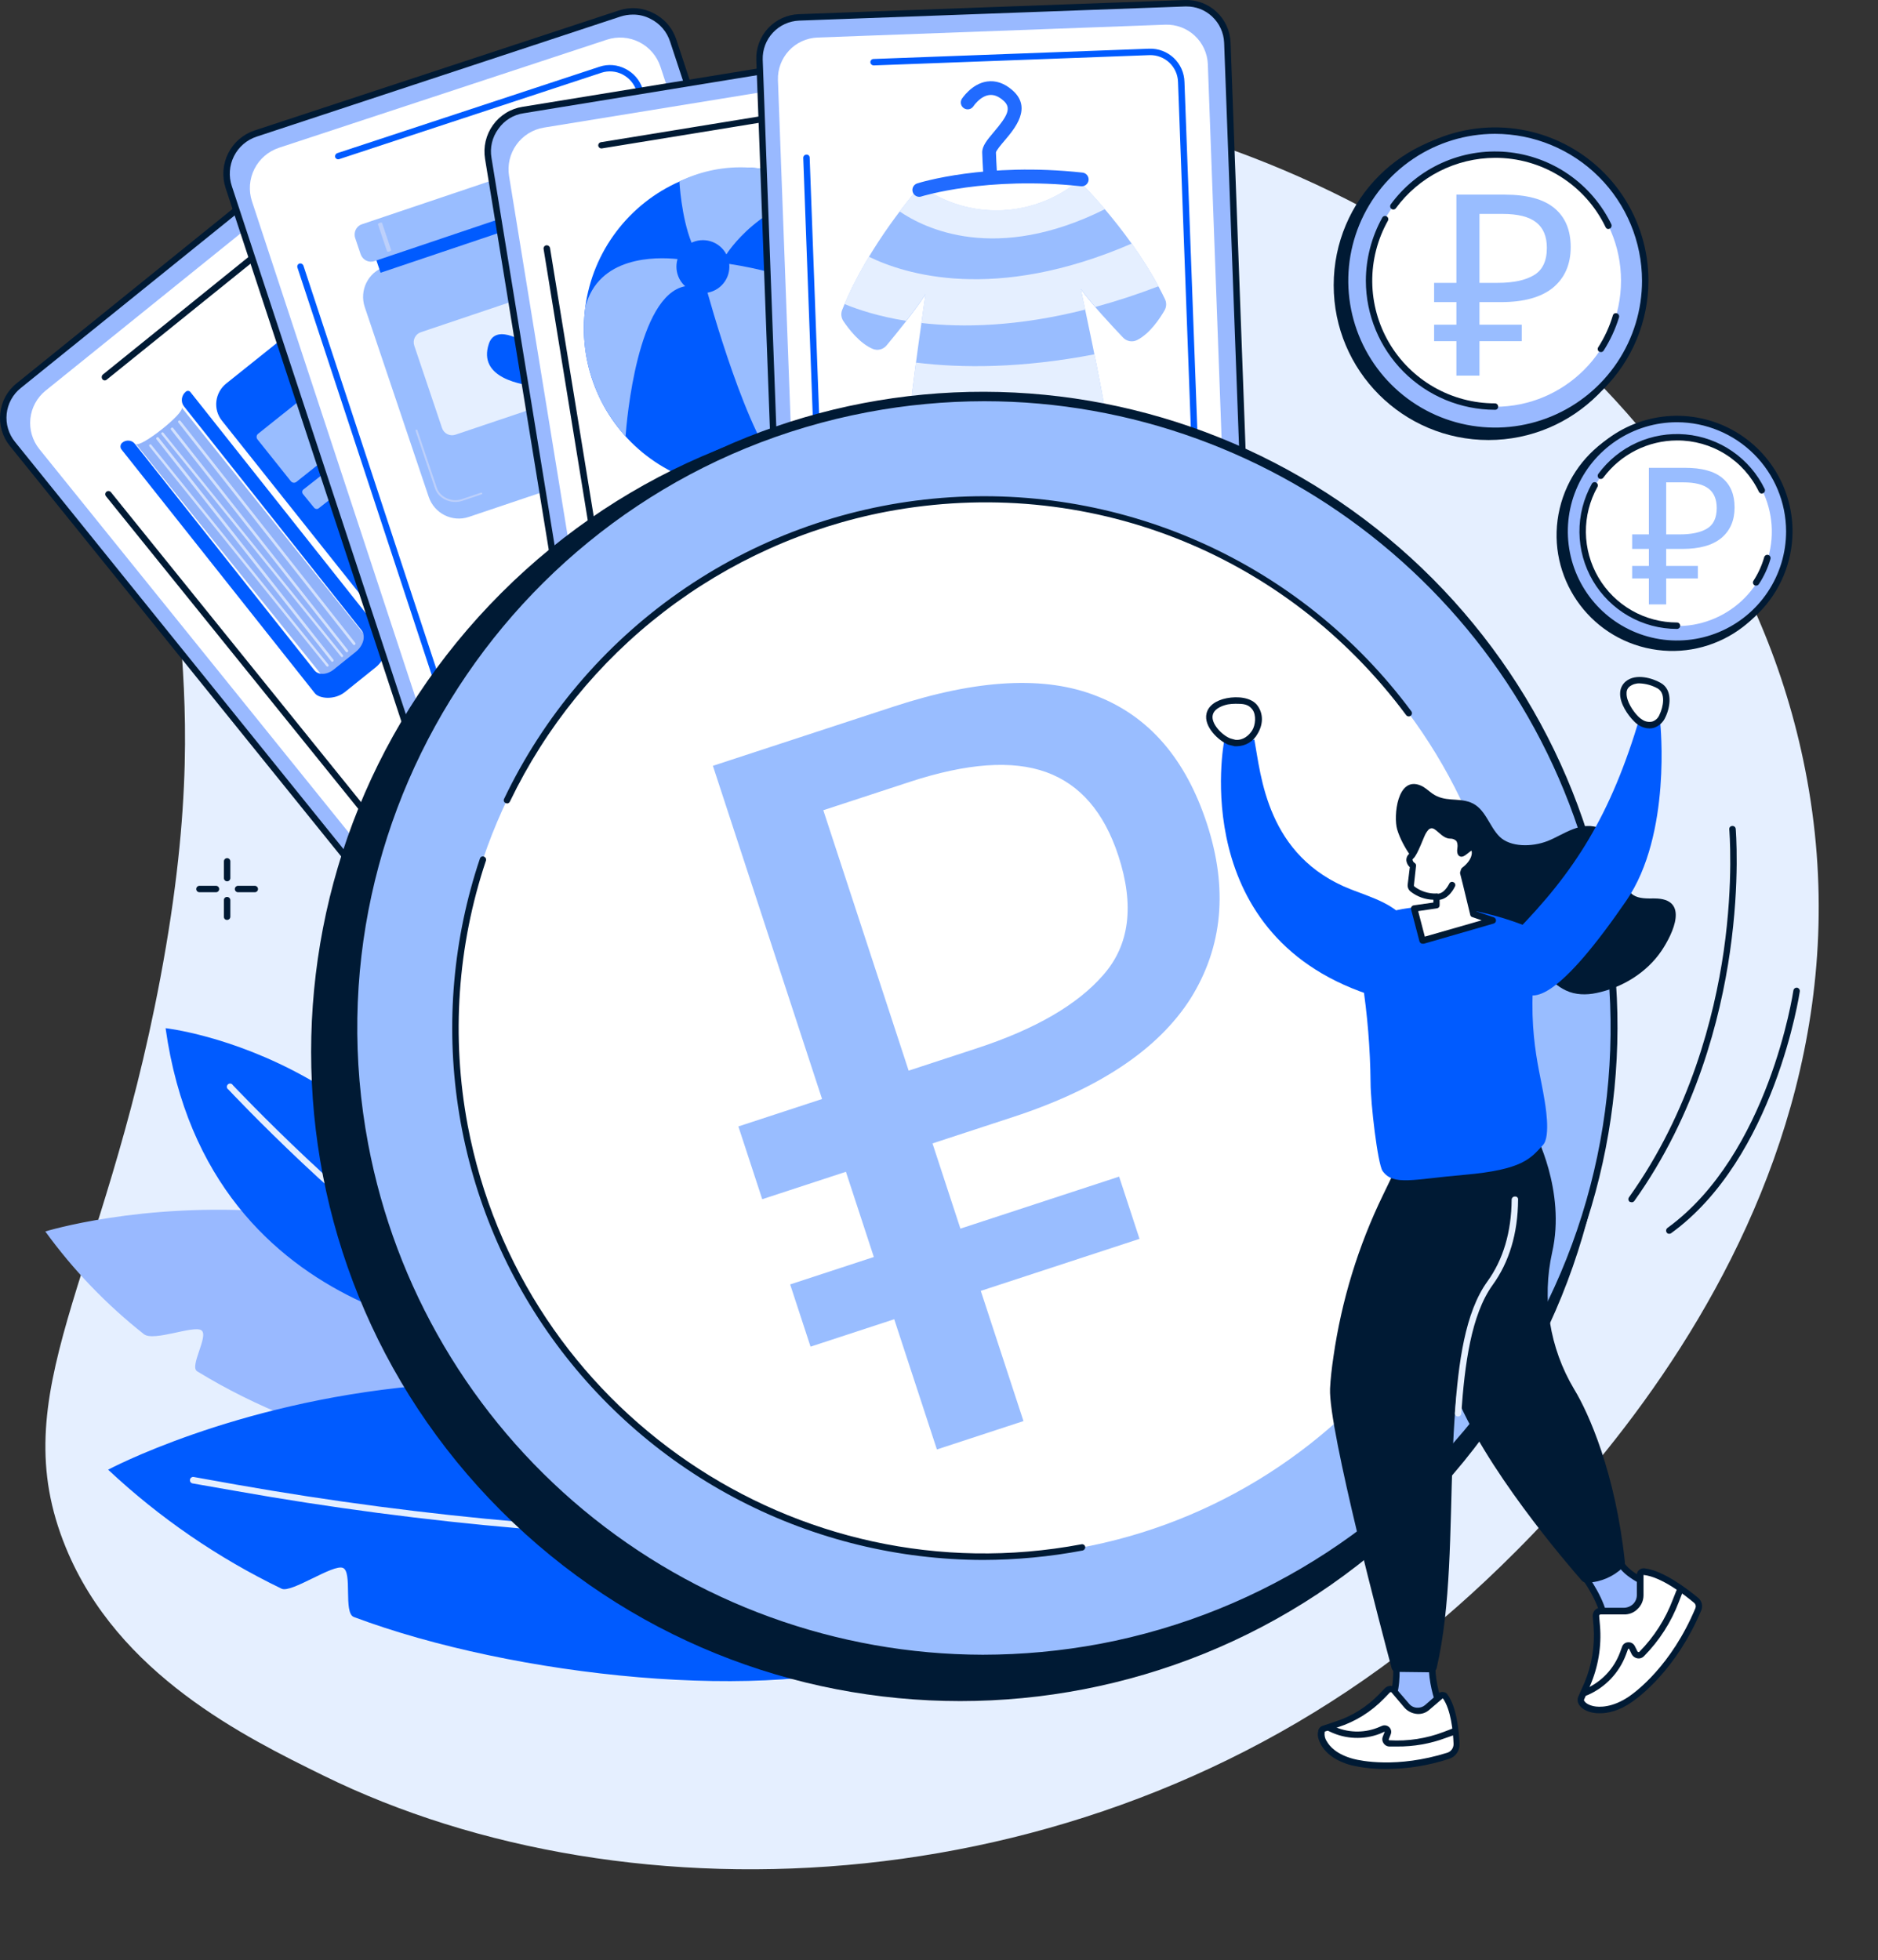 <svg width="550" height="574" viewBox="0 0 550 574" fill="none" xmlns="http://www.w3.org/2000/svg">
<rect x="0" y="0" width="550" height="574" fill="#333333" stroke="none"/>
<path d="M19.296 453.25C34.554 490.424 71.791 508.696 94.647 519.936C184.693 564.206 320.013 558.366 418.473 477.551C441.518 458.587 555.111 359.562 528.675 225.373C505.316 106.756 390.027 37.181 291.002 28.014C208.931 20.479 99.483 51.184 61.618 123.522C37.82 169.047 66.391 183.49 46.925 286.597C30.096 375.826 0.583 407.725 19.296 453.25Z" fill="#E5EFFF"/>
<path d="M218.036 428.698C218.036 428.698 127.614 444.459 57.725 401.571C55.401 400.127 61.241 391.147 58.981 389.577C56.72 388.008 44.978 392.968 42.152 390.708C31.185 382.059 21.465 371.937 13.267 360.63C13.267 360.63 41.21 351.964 79.702 354.853C82.591 355.104 87.049 367.537 90.063 367.851C93.077 368.165 94.333 356.485 97.284 356.988C135.274 363.204 180.046 381.854 218.036 428.698Z" fill="#99B9FF"/>
<path d="M142.307 405.213C139.356 405.276 140.8 418.337 137.974 418.525C135.149 418.714 124.537 405.653 121.774 405.904C68.148 410.864 31.665 430.393 31.665 430.393C46.733 444.519 63.862 456.27 82.465 465.243C85.291 466.625 97.535 457.959 100.424 459.152C103.312 460.346 100.487 472.339 103.626 473.532C150.47 491.114 225.759 499.026 263.561 485.463C269.212 464.553 244.66 444.836 245.414 425.056C207.549 408.729 174.206 404.271 142.307 405.213Z" fill="#005BFF"/>
<path d="M225.948 451.178C209.37 451.052 192.605 450.424 176.09 449.357C175.949 449.388 175.803 449.388 175.663 449.354C175.523 449.321 175.393 449.255 175.282 449.164C175.171 449.072 175.082 448.956 175.023 448.824C174.964 448.693 174.936 448.55 174.941 448.406C174.946 448.262 174.984 448.121 175.052 447.994C175.12 447.867 175.216 447.757 175.333 447.673C175.45 447.589 175.585 447.533 175.727 447.509C175.869 447.485 176.015 447.494 176.153 447.536C192.667 448.54 209.433 449.168 225.948 449.294C226.203 449.31 226.443 449.423 226.618 449.61C226.793 449.796 226.89 450.043 226.89 450.299C226.89 450.42 226.865 450.539 226.817 450.65C226.769 450.761 226.699 450.861 226.61 450.944C226.522 451.026 226.418 451.089 226.304 451.13C226.189 451.17 226.068 451.186 225.948 451.178Z" fill="#E5EFFF"/>
<path d="M152.543 447.599H152.417C124.6 445.212 96.531 441.508 68.965 436.61L56.406 434.412C56.281 434.39 56.162 434.342 56.056 434.273C55.95 434.203 55.859 434.113 55.789 434.007C55.718 433.902 55.67 433.783 55.647 433.658C55.623 433.534 55.625 433.406 55.653 433.282C55.699 433.042 55.836 432.83 56.035 432.69C56.234 432.549 56.479 432.491 56.72 432.528L69.342 434.789C96.782 439.624 124.851 443.329 152.606 445.715C152.861 445.746 153.094 445.875 153.258 446.073C153.422 446.272 153.503 446.526 153.485 446.782C153.442 447.004 153.327 447.206 153.156 447.354C152.985 447.502 152.769 447.588 152.543 447.599Z" fill="#E5EFFF"/>
<path d="M149.968 392.215C149.968 392.215 61.115 390.959 48.494 301.102C48.494 301.102 124.662 309.391 149.968 392.215Z" fill="#005BFF"/>
<path d="M129.497 373.314C129.34 373.329 129.183 373.284 129.058 373.188C103.564 357.992 67.206 319.437 66.892 319.061C66.769 318.985 66.665 318.882 66.589 318.76C66.512 318.638 66.464 318.5 66.449 318.357C66.433 318.213 66.452 318.068 66.501 317.933C66.551 317.798 66.631 317.675 66.736 317.576C66.84 317.476 66.966 317.402 67.104 317.359C67.242 317.316 67.387 317.305 67.53 317.327C67.672 317.349 67.808 317.404 67.926 317.487C68.044 317.57 68.142 317.678 68.211 317.805C68.588 318.182 104.757 356.548 130 371.556C130.207 371.697 130.354 371.91 130.413 372.154C130.471 372.398 130.435 372.655 130.314 372.874C130.227 373.012 130.106 373.125 129.963 373.202C129.82 373.279 129.66 373.317 129.497 373.314Z" fill="#E5EFFF"/>
<path d="M435.928 128.86C460.967 128.86 481.265 108.562 481.265 83.523C481.265 58.484 460.967 38.186 435.928 38.186C410.889 38.186 390.591 58.484 390.591 83.523C390.591 108.562 410.889 128.86 435.928 128.86Z" fill="#001A34"/>
<path d="M437.812 126.16C462.088 126.16 481.768 106.48 481.768 82.204C481.768 57.928 462.088 38.249 437.812 38.249C413.537 38.249 393.857 57.928 393.857 82.204C393.857 106.48 413.537 126.16 437.812 126.16Z" fill="#99B9FF"/>
<path d="M437.813 127.101C428.935 127.089 420.261 124.445 412.886 119.504C405.511 114.563 399.766 107.547 396.378 99.342C392.989 91.137 392.109 82.112 393.849 73.407C395.588 64.702 399.869 56.708 406.15 50.435C412.432 44.162 420.432 39.892 429.139 38.165C437.847 36.438 446.871 37.331 455.071 40.731C463.272 44.131 470.28 49.885 475.21 57.267C480.141 64.649 482.773 73.327 482.773 82.204C482.756 94.117 478.012 105.537 469.582 113.955C461.152 122.373 449.726 127.101 437.813 127.101ZM437.813 39.191C429.308 39.203 420.998 41.736 413.933 46.47C406.868 51.204 401.364 57.926 398.118 65.787C394.872 73.648 394.029 82.294 395.696 90.634C397.363 98.974 401.464 106.632 407.483 112.641C413.501 118.651 421.165 122.741 429.507 124.396C437.849 126.05 446.494 125.195 454.35 121.937C462.206 118.68 468.92 113.167 473.644 106.095C478.368 99.022 480.889 90.709 480.889 82.204C480.872 70.791 476.326 59.85 468.25 51.785C460.173 43.721 449.226 39.191 437.813 39.191Z" fill="#001A34"/>
<path d="M437.812 119.127C458.204 119.127 474.735 102.596 474.735 82.204C474.735 61.812 458.204 45.282 437.812 45.282C417.421 45.282 400.89 61.812 400.89 82.204C400.89 102.596 417.421 119.127 437.812 119.127Z" fill="white"/>
<path d="M468.832 103.114L468.33 102.989C468.226 102.919 468.137 102.83 468.068 102.726C467.999 102.622 467.951 102.505 467.928 102.382C467.905 102.259 467.906 102.133 467.932 102.011C467.957 101.889 468.007 101.773 468.078 101.67C469.929 98.787 471.366 95.659 472.348 92.377C472.377 92.259 472.43 92.148 472.503 92.051C472.577 91.954 472.67 91.874 472.776 91.815C472.882 91.756 472.999 91.72 473.12 91.708C473.241 91.697 473.363 91.711 473.479 91.749C473.719 91.808 473.927 91.96 474.056 92.172C474.186 92.384 474.226 92.638 474.169 92.879C473.115 96.335 471.594 99.631 469.648 102.675C469.562 102.812 469.441 102.925 469.298 103.002C469.155 103.079 468.994 103.118 468.832 103.114Z" fill="#001A34"/>
<path d="M471.029 67.071C470.852 67.07 470.68 67.016 470.534 66.915C470.388 66.814 470.276 66.671 470.213 66.506C467.281 60.408 462.682 55.267 456.947 51.677C451.212 48.087 444.577 46.196 437.812 46.224C432.159 46.245 426.591 47.592 421.553 50.154C416.515 52.717 412.148 56.425 408.801 60.98C408.727 61.079 408.634 61.162 408.528 61.225C408.421 61.288 408.303 61.33 408.181 61.347C408.059 61.365 407.934 61.358 407.814 61.327C407.694 61.297 407.582 61.243 407.483 61.169C407.296 61.01 407.173 60.788 407.139 60.545C407.104 60.302 407.159 60.055 407.294 59.85C411.152 54.582 416.306 50.402 422.256 47.714C428.205 45.026 434.749 43.922 441.252 44.51C447.754 45.098 453.994 47.357 459.366 51.068C464.737 54.779 469.058 59.816 471.909 65.69C472.001 65.916 472.007 66.169 471.926 66.401C471.846 66.632 471.683 66.826 471.469 66.945L471.029 67.071Z" fill="#001A34"/>
<path d="M437.812 120.006C427.792 119.989 418.187 116.001 411.101 108.916C404.015 101.83 400.027 92.225 400.011 82.204C400.026 75.72 401.69 69.345 404.846 63.68C404.975 63.477 405.178 63.332 405.411 63.273C405.645 63.215 405.892 63.248 406.102 63.366C406.315 63.486 406.474 63.684 406.545 63.918C406.615 64.152 406.591 64.405 406.479 64.622C403.41 70.089 401.825 76.264 401.882 82.533C401.94 88.802 403.637 94.947 406.805 100.356C409.974 105.766 414.503 110.252 419.943 113.369C425.382 116.486 431.543 118.124 437.812 118.122C438.062 118.122 438.302 118.221 438.478 118.398C438.655 118.575 438.754 118.814 438.754 119.064C438.764 119.19 438.746 119.317 438.702 119.435C438.658 119.554 438.589 119.661 438.499 119.751C438.41 119.84 438.302 119.909 438.184 119.953C438.065 119.997 437.938 120.015 437.812 120.006Z" fill="#001A34"/>
<path d="M522.779 164.517C527.087 146.293 515.805 128.026 497.581 123.718C479.356 119.41 461.089 130.691 456.781 148.916C452.473 167.141 463.755 185.407 481.979 189.716C500.204 194.024 518.471 182.742 522.779 164.517Z" fill="#001A34"/>
<path d="M523.29 163.277C527.47 145.593 516.523 127.867 498.838 123.687C481.153 119.506 463.428 130.454 459.247 148.138C455.067 165.823 466.014 183.549 483.699 187.729C501.384 191.91 519.109 180.962 523.29 163.277Z" fill="#99B9FF"/>
<path d="M491.124 189.455C484.43 189.455 477.886 187.47 472.32 183.751C466.754 180.032 462.416 174.746 459.855 168.562C457.293 162.377 456.623 155.572 457.929 149.007C459.234 142.441 462.458 136.41 467.191 131.677C471.925 126.944 477.955 123.72 484.521 122.414C491.086 121.108 497.891 121.779 504.076 124.34C510.26 126.902 515.546 131.24 519.265 136.806C522.984 142.372 524.969 148.915 524.969 155.61C524.953 164.581 521.382 173.18 515.038 179.524C508.694 185.867 500.095 189.439 491.124 189.455ZM491.124 123.648C484.802 123.648 478.623 125.522 473.367 129.034C468.111 132.546 464.014 137.538 461.595 143.378C459.176 149.219 458.543 155.645 459.776 161.845C461.009 168.045 464.053 173.74 468.523 178.21C472.993 182.68 478.688 185.724 484.888 186.957C491.088 188.19 497.515 187.557 503.355 185.138C509.195 182.719 514.187 178.623 517.699 173.367C521.211 168.11 523.086 161.931 523.086 155.61C523.069 147.138 519.696 139.018 513.706 133.027C507.715 127.037 499.596 123.664 491.124 123.648Z" fill="#001A34"/>
<path d="M518.157 162.064C521.667 147.214 512.475 132.33 497.625 128.82C482.775 125.31 467.891 134.502 464.381 149.352C460.871 164.202 470.063 179.086 484.913 182.596C499.763 186.106 514.647 176.914 518.157 162.064Z" fill="white"/>
<path d="M514.295 171.496C514.118 171.51 513.942 171.466 513.792 171.371C513.688 171.301 513.6 171.212 513.531 171.108C513.462 171.004 513.414 170.887 513.391 170.764C513.367 170.641 513.369 170.515 513.394 170.393C513.42 170.271 513.47 170.155 513.541 170.052C514.927 167.92 515.986 165.591 516.681 163.145C516.718 163.025 516.778 162.914 516.858 162.818C516.938 162.722 517.037 162.642 517.147 162.584C517.258 162.525 517.379 162.489 517.504 162.478C517.629 162.467 517.754 162.48 517.874 162.517C517.993 162.554 518.105 162.614 518.201 162.694C518.297 162.774 518.377 162.873 518.435 162.983C518.493 163.094 518.529 163.215 518.541 163.34C518.552 163.465 518.539 163.59 518.502 163.71C517.748 166.316 516.605 168.792 515.111 171.057C515.024 171.194 514.904 171.307 514.761 171.384C514.618 171.461 514.457 171.5 514.295 171.496Z" fill="#001A34"/>
<path d="M515.927 144.558C515.756 144.537 515.592 144.475 515.449 144.376C515.307 144.278 515.191 144.146 515.111 143.993C512.945 139.476 509.541 135.667 505.294 133.01C501.047 130.353 496.133 128.957 491.124 128.985C486.936 128.997 482.81 129.986 479.071 131.871C475.332 133.757 472.084 136.488 469.586 139.848C469.516 139.952 469.427 140.041 469.323 140.11C469.219 140.179 469.102 140.227 468.979 140.25C468.856 140.274 468.73 140.272 468.608 140.246C468.486 140.221 468.37 140.171 468.267 140.1C468.08 139.941 467.958 139.719 467.923 139.476C467.888 139.233 467.944 138.986 468.079 138.781C470.99 134.812 474.877 131.663 479.363 129.638C483.848 127.614 488.781 126.782 493.683 127.224C498.585 127.666 503.29 129.367 507.341 132.162C511.392 134.957 514.652 138.751 516.806 143.177C516.914 143.401 516.929 143.66 516.846 143.895C516.764 144.131 516.591 144.324 516.367 144.432L515.927 144.558Z" fill="#001A34"/>
<path d="M491.124 184.181C486.144 184.179 481.25 182.875 476.929 180.398C472.607 177.922 469.008 174.359 466.489 170.062C463.969 165.766 462.617 160.885 462.565 155.905C462.514 150.924 463.765 146.017 466.195 141.669C466.32 141.453 466.526 141.295 466.768 141.23C467.009 141.165 467.266 141.199 467.483 141.324C467.699 141.449 467.857 141.655 467.922 141.896C467.987 142.138 467.953 142.395 467.828 142.611C465.563 146.673 464.399 151.255 464.45 155.905C464.502 160.554 465.767 165.11 468.121 169.12C470.475 173.13 473.836 176.455 477.871 178.767C481.906 181.078 486.474 182.295 491.124 182.297C491.374 182.297 491.614 182.396 491.79 182.573C491.967 182.749 492.066 182.989 492.066 183.239C492.066 183.488 491.967 183.728 491.79 183.905C491.614 184.081 491.374 184.181 491.124 184.181Z" fill="#001A34"/>
<path d="M477.875 352.09L477.31 351.964C477.206 351.895 477.117 351.806 477.048 351.701C476.979 351.597 476.932 351.48 476.908 351.358C476.885 351.235 476.886 351.109 476.912 350.987C476.938 350.864 476.988 350.748 477.059 350.646C495.018 325.528 502.05 297.585 504.813 278.559C507.765 257.963 506.446 243.018 506.446 242.892C506.428 242.772 506.436 242.649 506.468 242.532C506.501 242.415 506.557 242.305 506.634 242.211C506.71 242.116 506.806 242.039 506.914 241.983C507.022 241.928 507.141 241.895 507.262 241.888C507.386 241.87 507.512 241.877 507.633 241.909C507.754 241.941 507.868 241.996 507.967 242.072C508.067 242.148 508.15 242.243 508.212 242.352C508.274 242.46 508.314 242.58 508.33 242.704C508.33 242.892 509.649 257.963 506.634 278.81C503.872 298.025 496.776 326.282 478.629 351.713C478.538 351.827 478.423 351.919 478.293 351.984C478.163 352.049 478.02 352.085 477.875 352.09Z" fill="#001A34"/>
<path d="M488.863 361.321C488.716 361.326 488.57 361.294 488.438 361.228C488.307 361.162 488.194 361.065 488.11 360.944C487.975 360.739 487.919 360.492 487.954 360.249C487.989 360.006 488.111 359.784 488.298 359.625C517.999 338.087 525.158 290.552 525.221 290.05C525.266 289.806 525.401 289.588 525.598 289.437C525.795 289.286 526.041 289.214 526.288 289.234C526.532 289.28 526.75 289.414 526.901 289.611C527.052 289.808 527.124 290.054 527.104 290.301C527.042 290.804 519.758 339.154 489.428 361.132C489.263 361.251 489.066 361.316 488.863 361.321Z" fill="#001A34"/>
<path d="M66.516 258.088C66.266 258.088 66.026 257.989 65.85 257.812C65.673 257.636 65.574 257.396 65.574 257.146V252.249C65.574 251.999 65.673 251.759 65.85 251.583C66.026 251.406 66.266 251.307 66.516 251.307C66.766 251.307 67.005 251.406 67.182 251.583C67.359 251.759 67.458 251.999 67.458 252.249V257.146C67.458 257.396 67.359 257.636 67.182 257.812C67.005 257.989 66.766 258.088 66.516 258.088Z" fill="#001A34"/>
<path d="M66.516 269.391C66.39 269.4 66.263 269.383 66.145 269.339C66.026 269.295 65.918 269.225 65.829 269.136C65.74 269.047 65.671 268.939 65.626 268.82C65.582 268.702 65.565 268.575 65.574 268.449V263.614C65.565 263.488 65.582 263.361 65.626 263.243C65.671 263.124 65.74 263.017 65.829 262.927C65.918 262.838 66.026 262.769 66.145 262.725C66.263 262.681 66.39 262.663 66.516 262.672C66.766 262.672 67.005 262.771 67.182 262.948C67.359 263.125 67.458 263.364 67.458 263.614V268.449C67.458 268.699 67.359 268.939 67.182 269.115C67.005 269.292 66.766 269.391 66.516 269.391Z" fill="#001A34"/>
<path d="M63.25 261.291H58.415C58.165 261.291 57.925 261.192 57.748 261.015C57.572 260.838 57.473 260.599 57.473 260.349C57.473 260.099 57.572 259.859 57.748 259.683C57.925 259.506 58.165 259.407 58.415 259.407H63.25C63.499 259.407 63.739 259.506 63.916 259.683C64.092 259.859 64.192 260.099 64.192 260.349C64.192 260.599 64.092 260.838 63.916 261.015C63.739 261.192 63.499 261.291 63.25 261.291Z" fill="#001A34"/>
<path d="M74.615 261.291H69.717C69.468 261.291 69.228 261.192 69.051 261.015C68.875 260.838 68.775 260.599 68.775 260.349C68.775 260.099 68.875 259.859 69.051 259.683C69.228 259.506 69.468 259.407 69.717 259.407H74.615C74.865 259.407 75.105 259.506 75.281 259.683C75.458 259.859 75.557 260.099 75.557 260.349C75.557 260.599 75.458 260.838 75.281 261.015C75.105 261.192 74.865 261.291 74.615 261.291Z" fill="#001A34"/>
<path d="M218.35 197.179L130.565 268.01C128.054 270.024 124.849 270.963 121.649 270.622C118.449 270.28 115.514 268.687 113.485 266.189L3.659 130.053C1.642 127.532 0.701 124.317 1.042 121.107C1.383 117.896 2.978 114.95 5.48 112.91L93.265 42.142C95.775 40.128 98.981 39.189 102.181 39.53C105.381 39.871 108.316 41.465 110.345 43.963L220.171 180.099C222.185 182.609 223.124 185.814 222.783 189.014C222.441 192.215 220.848 195.15 218.35 197.179Z" fill="#99B9FF"/>
<path d="M210.501 196.928L131.381 260.726C128.871 262.74 125.666 263.679 122.466 263.338C119.266 262.996 116.33 261.403 114.301 258.905L11.509 131.497C9.495 128.987 8.556 125.782 8.897 122.581C9.238 119.381 10.832 116.446 13.33 114.417L92.449 50.619C94.96 48.605 98.165 47.666 101.365 48.007C104.565 48.348 107.5 49.942 109.529 52.44L212.322 179.848C214.336 182.358 215.275 185.563 214.934 188.763C214.593 191.963 212.999 194.899 210.501 196.928Z" fill="white"/>
<path d="M39.754 129.955L95.265 199.011L108.697 188.367L53.186 119.311C54.384 120.802 40.94 131.434 39.754 129.955Z" fill="#91B3FA"/>
<path d="M97.712 196.088L104.17 190.905C106.439 189.085 107.199 186.244 105.87 184.557L53.899 119.032C53.649 118.718 53.465 118.356 53.358 117.966C53.25 117.577 53.221 117.168 53.273 116.763C53.325 116.358 53.455 115.965 53.658 115.606C53.861 115.248 54.131 114.931 54.454 114.673C54.551 114.596 54.661 114.537 54.779 114.502C54.897 114.467 55.02 114.455 55.141 114.467C55.262 114.48 55.379 114.516 55.485 114.574C55.59 114.632 55.683 114.711 55.757 114.807L112.571 186.431C113.878 188.071 113.303 192.797 110.032 195.419L101.026 202.649C97.96 205.115 93.45 204.59 92.225 203.033L35.584 131.632C35.467 131.487 35.382 131.319 35.331 131.139C35.281 130.959 35.268 130.769 35.292 130.581C35.316 130.393 35.376 130.211 35.47 130.045C35.565 129.879 35.69 129.732 35.84 129.613C36.111 129.396 36.42 129.232 36.751 129.133C37.082 129.033 37.427 128.999 37.767 129.033C38.107 129.067 38.435 129.168 38.732 129.331C39.03 129.493 39.29 129.713 39.499 129.979L92.106 196.318C93.262 197.757 95.768 197.656 97.712 196.088Z" fill="#005BFF"/>
<path opacity="0.6" d="M104.006 188.781L103.968 188.818C103.929 188.851 103.884 188.876 103.836 188.892C103.788 188.908 103.738 188.914 103.689 188.911C103.639 188.907 103.592 188.894 103.548 188.872C103.505 188.85 103.467 188.819 103.437 188.781L52.226 123.743C52.166 123.663 52.141 123.562 52.156 123.46C52.171 123.358 52.225 123.264 52.306 123.197C52.39 123.132 52.493 123.101 52.594 123.11C52.695 123.119 52.787 123.168 52.849 123.245L104.037 188.26C104.096 188.332 104.126 188.424 104.12 188.52C104.114 188.616 104.074 188.709 104.006 188.781Z" fill="white"/>
<path opacity="0.6" d="M101.861 190.895L101.836 190.92C101.797 190.957 101.75 190.985 101.7 191.003C101.65 191.02 101.597 191.027 101.546 191.023C101.494 191.018 101.445 191.002 101.401 190.976C101.357 190.95 101.32 190.915 101.293 190.872L50.092 125.853C50.058 125.816 50.032 125.771 50.018 125.722C50.003 125.673 49.999 125.621 50.007 125.569C50.015 125.517 50.033 125.467 50.062 125.421C50.091 125.376 50.129 125.337 50.173 125.307C50.212 125.274 50.257 125.249 50.305 125.233C50.353 125.217 50.404 125.21 50.453 125.213C50.502 125.217 50.55 125.23 50.593 125.252C50.636 125.274 50.674 125.305 50.704 125.343L101.904 190.386C101.958 190.459 101.984 190.55 101.976 190.643C101.968 190.736 101.927 190.826 101.861 190.895Z" fill="white"/>
<path opacity="0.6" d="M100.408 192.329L100.385 192.351C100.351 192.383 100.309 192.406 100.264 192.42C100.219 192.434 100.17 192.438 100.122 192.432C100.074 192.426 100.027 192.41 99.985 192.385C99.942 192.36 99.905 192.327 99.875 192.287L47.269 127.147C47.225 127.068 47.21 126.977 47.225 126.892C47.241 126.806 47.287 126.73 47.355 126.677C47.422 126.624 47.508 126.598 47.596 126.603C47.684 126.608 47.77 126.644 47.837 126.705L100.421 191.844C100.48 191.915 100.511 192.005 100.509 192.094C100.506 192.184 100.47 192.268 100.408 192.329Z" fill="white"/>
<path opacity="0.6" d="M97.597 193.696L97.572 193.721C97.532 193.755 97.485 193.781 97.435 193.797C97.386 193.814 97.334 193.82 97.283 193.815C97.232 193.811 97.183 193.796 97.14 193.771C97.096 193.747 97.058 193.714 97.029 193.673L45.828 128.65C45.796 128.612 45.773 128.567 45.76 128.518C45.747 128.469 45.744 128.418 45.752 128.367C45.759 128.316 45.777 128.266 45.804 128.221C45.831 128.175 45.867 128.136 45.909 128.104C45.949 128.071 45.993 128.046 46.042 128.03C46.09 128.014 46.14 128.007 46.189 128.01C46.239 128.014 46.286 128.027 46.329 128.049C46.373 128.071 46.41 128.102 46.441 128.14L97.653 193.175C97.705 193.251 97.728 193.345 97.718 193.44C97.708 193.535 97.665 193.626 97.597 193.696Z" fill="white"/>
<path opacity="0.6" d="M96.144 195.129L96.121 195.152C96.085 195.181 96.044 195.203 95.999 195.215C95.954 195.228 95.907 195.232 95.86 195.226C95.813 195.221 95.767 195.206 95.725 195.183C95.683 195.159 95.645 195.128 95.615 195.091L43.746 130.699C43.69 130.619 43.663 130.522 43.672 130.427C43.681 130.332 43.726 130.245 43.796 130.183C43.872 130.126 43.968 130.101 44.065 130.115C44.162 130.128 44.251 130.179 44.314 130.256L96.171 194.636C96.227 194.71 96.256 194.801 96.251 194.892C96.246 194.983 96.208 195.067 96.144 195.129Z" fill="white"/>
<path d="M180.255 207.815L94.254 99.778C93.624 98.986 92.843 98.328 91.955 97.841C91.067 97.354 90.09 97.048 89.08 96.94C88.069 96.832 87.045 96.924 86.066 97.212C85.086 97.499 84.171 97.976 83.372 98.615L66.275 112.29C65.474 112.928 64.805 113.716 64.306 114.609C63.808 115.503 63.489 116.484 63.369 117.496C63.249 118.508 63.331 119.532 63.608 120.508C63.885 121.485 64.353 122.394 64.985 123.185L150.986 231.246C152.263 232.843 154.126 233.86 156.169 234.076C158.211 234.292 160.265 233.688 161.88 232.396L178.964 218.733C180.578 217.437 181.62 215.56 181.862 213.514C182.103 211.467 181.526 209.418 180.255 207.815Z" fill="#005BFF"/>
<path d="M75.4 128.672L85.183 140.926C85.584 141.429 86.317 141.511 86.82 141.11L107.266 124.788C107.769 124.386 107.851 123.653 107.45 123.15L97.668 110.896C97.266 110.393 96.533 110.311 96.03 110.712L75.584 127.034C75.081 127.436 74.999 128.169 75.4 128.672Z" fill="#99BDFF"/>
<path d="M113.754 131.583L110.525 127.618C110.36 127.412 110.126 127.274 109.873 127.233C109.62 127.193 109.369 127.253 109.176 127.401L88.829 143.361C88.642 143.512 88.526 143.735 88.508 143.983C88.489 144.231 88.569 144.484 88.73 144.688L91.96 148.653C92.124 148.859 92.359 148.997 92.612 149.038C92.864 149.079 93.115 149.018 93.309 148.87L113.655 132.91C113.75 132.837 113.828 132.744 113.884 132.638C113.941 132.531 113.974 132.413 113.984 132.289C113.993 132.166 113.977 132.04 113.938 131.919C113.899 131.798 113.836 131.684 113.754 131.583Z" fill="#99BDFF"/>
<path d="M124.537 255.2C123.015 255.198 121.513 254.853 120.143 254.189C118.773 253.526 117.57 252.562 116.625 251.369L30.975 145.249C30.846 145.055 30.794 144.82 30.828 144.59C30.863 144.36 30.981 144.151 31.16 144.003C31.34 143.854 31.567 143.778 31.8 143.788C32.032 143.797 32.253 143.893 32.419 144.056L118.069 250.176C119.405 251.87 121.357 252.966 123.498 253.224C125.64 253.483 127.797 252.884 129.497 251.558L201.521 193.411C203.177 192.039 204.224 190.069 204.436 187.929C204.648 185.79 204.006 183.653 202.652 181.983L105.636 61.734C104.975 60.893 104.154 60.191 103.22 59.669C102.287 59.148 101.259 58.816 100.197 58.693C99.134 58.571 98.058 58.66 97.03 58.955C96.002 59.251 95.043 59.747 94.208 60.415L31.289 111.152C31.198 111.238 31.089 111.304 30.971 111.345C30.852 111.386 30.726 111.401 30.601 111.389C30.476 111.377 30.355 111.338 30.246 111.276C30.137 111.213 30.043 111.128 29.97 111.026C29.828 110.829 29.762 110.586 29.785 110.343C29.808 110.101 29.918 109.875 30.096 109.708L93.015 58.908C95.1 57.268 97.749 56.519 100.384 56.825C103.019 57.131 105.426 58.467 107.08 60.541L204.096 180.79C204.93 181.803 205.556 182.972 205.938 184.228C206.32 185.484 206.451 186.803 206.322 188.109C206.194 189.416 205.809 190.684 205.19 191.842C204.571 192.999 203.73 194.023 202.714 194.855L130.691 253.002C128.949 254.413 126.778 255.188 124.537 255.2Z" fill="#001A34"/>
<path d="M122.967 271.652L121.585 271.526C119.877 271.351 118.221 270.838 116.712 270.019C115.203 269.2 113.872 268.09 112.794 266.754L2.906 130.618C1.82 129.285 1.011 127.748 0.526 126.099C0.04 124.449 -0.111 122.719 0.08 121.01C0.253 119.295 0.77 117.632 1.601 116.122C2.432 114.611 3.559 113.284 4.915 112.219L92.638 41.389C95.34 39.218 98.791 38.204 102.238 38.568C105.685 38.933 108.848 40.647 111.036 43.335L220.924 179.471C223.092 182.191 224.097 185.658 223.72 189.115C223.344 192.573 221.617 195.742 218.915 197.932L131.193 268.7C128.881 270.618 125.97 271.662 122.967 271.652ZM100.863 40.384C98.311 40.392 95.836 41.254 93.831 42.833L6.046 113.664C4.9 114.589 3.949 115.732 3.247 117.026C2.545 118.32 2.105 119.74 1.954 121.205C1.802 122.669 1.941 124.15 2.363 125.56C2.785 126.971 3.482 128.284 4.413 129.425L114.238 265.561C116.119 267.865 118.82 269.351 121.774 269.705C123.238 269.859 124.719 269.722 126.131 269.302C127.543 268.881 128.857 268.186 130 267.256L217.785 196.425C218.932 195.504 219.885 194.363 220.585 193.069C221.286 191.775 221.722 190.354 221.866 188.89C222.02 187.425 221.883 185.944 221.463 184.533C221.042 183.121 220.347 181.806 219.417 180.664L109.592 44.528C108.543 43.225 107.213 42.175 105.702 41.458C104.19 40.74 102.536 40.373 100.863 40.384Z" fill="#001A34"/>
<path d="M243.844 193.16L137.284 228.324C134.152 229.339 130.747 229.077 127.808 227.596C124.869 226.114 122.633 223.533 121.585 220.412L66.955 54.764C65.941 51.632 66.203 48.227 67.684 45.288C69.165 42.349 71.747 40.112 74.867 39.065L181.427 3.964C184.558 2.932 187.971 3.186 190.915 4.67C193.859 6.153 196.093 8.745 197.126 11.876L251.756 177.462C252.788 180.593 252.534 184.005 251.05 186.949C249.567 189.893 246.975 192.127 243.844 193.16Z" fill="#99B9FF"/>
<path d="M236.56 190.146L140.612 221.794C137.472 222.828 134.051 222.575 131.097 221.093C128.143 219.61 125.897 217.017 124.851 213.882L73.8 58.971C72.768 55.84 73.022 52.427 74.505 49.483C75.989 46.54 78.581 44.306 81.712 43.272L177.723 11.625C180.854 10.593 184.266 10.847 187.21 12.33C190.154 13.814 192.388 16.406 193.421 19.537L244.472 174.448C244.991 175.998 245.199 177.635 245.081 179.266C244.964 180.896 244.525 182.487 243.79 183.947C243.054 185.407 242.036 186.706 240.795 187.77C239.554 188.834 238.115 189.642 236.56 190.146Z" fill="white"/>
<path d="M175.512 56.951L112.626 78.143C107.778 79.776 105.182 85.059 106.828 89.941L125.55 145.497C127.195 150.38 132.459 153.014 137.306 151.38L200.192 130.188C205.04 128.554 207.636 123.272 205.99 118.389L187.269 62.834C185.623 57.951 180.36 55.317 175.512 56.951Z" fill="url(#paint0_linear)"/>
<path d="M176.668 51.213L109.434 73.87L111.457 79.873L178.691 57.216L176.668 51.213Z" fill="#005BFF"/>
<path d="M173.261 43.003L105.976 65.677C104.332 66.231 103.464 68.056 104.036 69.754L105.606 74.412C106.178 76.11 107.974 77.037 109.617 76.483L176.903 53.808C178.546 53.255 179.415 51.429 178.843 49.732L177.273 45.074C176.701 43.376 174.905 42.449 173.261 43.003Z" fill="#99BDFF"/>
<path d="M114.554 73.196C114.577 73.264 114.535 73.351 114.439 73.437C114.343 73.523 114.199 73.602 114.04 73.655C113.881 73.709 113.719 73.733 113.59 73.723C113.461 73.713 113.376 73.669 113.353 73.601L110.694 65.71C110.671 65.642 110.712 65.555 110.809 65.469C110.905 65.383 111.048 65.305 111.208 65.251C111.367 65.197 111.529 65.173 111.658 65.183C111.786 65.193 111.872 65.237 111.895 65.305L114.554 73.196Z" fill="#BDD0FB"/>
<path d="M177.443 79.028L123.249 97.291C121.638 97.834 120.775 99.592 121.323 101.218L129.454 125.346C130.002 126.972 131.752 127.849 133.364 127.306L187.558 109.043C189.17 108.5 190.032 106.742 189.484 105.116L181.354 80.989C180.806 79.363 179.055 78.485 177.443 79.028Z" fill="url(#paint1_linear)"/>
<path d="M141.047 144.772L135.413 146.67C132.116 147.781 128.406 146.041 127.388 143.018L121.708 126.163C121.685 126.097 121.693 126.024 121.728 125.961C121.763 125.897 121.823 125.848 121.895 125.824C121.966 125.799 122.044 125.802 122.111 125.832C122.177 125.861 122.227 125.915 122.249 125.981L127.929 142.835C128.856 145.588 132.244 147.185 135.245 146.174L140.879 144.275C140.951 144.251 141.029 144.254 141.095 144.283C141.162 144.313 141.212 144.366 141.234 144.432C141.256 144.498 141.249 144.571 141.214 144.634C141.179 144.698 141.119 144.747 141.047 144.772Z" fill="#BDD0FB"/>
<path d="M154.86 101.015C154.86 101.015 152.727 92.715 161.212 91.35C169.23 90.04 170.338 101.365 161.865 111.641C161.416 112.194 160.839 112.628 160.186 112.906C159.532 113.185 158.82 113.3 158.111 113.242C152.728 112.814 139.831 110.718 143.169 100.677C145.324 94.179 154.86 101.015 154.86 101.015Z" fill="url(#paint2_linear)"/>
<path d="M139.293 214.886C137.724 214.877 136.179 214.512 134.772 213.819C133.597 213.21 132.554 212.375 131.703 211.362C130.851 210.35 130.209 209.178 129.811 207.916L87.112 78.374C87.031 78.141 87.044 77.885 87.15 77.662C87.256 77.439 87.445 77.266 87.677 77.181C87.918 77.119 88.174 77.149 88.394 77.265C88.615 77.381 88.784 77.575 88.87 77.809L131.569 207.351C132.251 209.416 133.717 211.13 135.651 212.124C136.588 212.622 137.618 212.924 138.676 213.011C139.734 213.097 140.799 212.966 141.805 212.626L229.715 183.615C230.726 183.276 231.66 182.74 232.461 182.036C233.263 181.333 233.917 180.477 234.384 179.519C234.852 178.56 235.124 177.518 235.185 176.454C235.246 175.389 235.094 174.323 234.739 173.317L186.388 26.569C185.706 24.505 184.24 22.791 182.306 21.797C181.364 21.312 180.336 21.018 179.28 20.931C178.224 20.845 177.161 20.969 176.153 21.295L99.356 46.6C99.123 46.681 98.867 46.667 98.644 46.562C98.421 46.456 98.248 46.267 98.163 46.035C98.101 45.794 98.131 45.538 98.247 45.318C98.363 45.097 98.557 44.928 98.791 44.842L175.587 19.537C176.831 19.124 178.145 18.968 179.45 19.076C180.756 19.183 182.026 19.554 183.185 20.164C184.366 20.759 185.417 21.582 186.279 22.584C187.141 23.586 187.797 24.748 188.209 26.004L236.56 172.752C236.984 173.997 237.157 175.314 237.071 176.626C236.984 177.938 236.639 179.221 236.056 180.399C235.472 181.578 234.662 182.63 233.671 183.494C232.68 184.358 231.527 185.019 230.28 185.436L142.37 214.384C141.384 214.739 140.341 214.909 139.293 214.886Z" fill="#005BFF"/>
<path d="M133.391 229.894C130.568 229.882 127.82 228.984 125.533 227.328C123.246 225.673 121.537 223.342 120.644 220.664L66.076 55.078C65.527 53.408 65.312 51.646 65.444 49.893C65.575 48.14 66.052 46.43 66.845 44.862C67.638 43.293 68.732 41.896 70.066 40.75C71.399 39.605 72.946 38.734 74.616 38.186L181.176 3.085C182.836 2.522 184.592 2.298 186.339 2.427C188.087 2.557 189.791 3.037 191.349 3.838C192.927 4.613 194.335 5.695 195.488 7.021C196.642 8.348 197.519 9.892 198.068 11.562L252.635 177.148C253.193 178.817 253.415 180.581 253.287 182.336C253.159 184.092 252.684 185.805 251.89 187.376C251.096 188.947 249.998 190.344 248.66 191.488C247.322 192.632 245.771 193.499 244.095 194.039L137.598 229.203C136.239 229.646 134.82 229.879 133.391 229.894ZM185.321 4.278C184.106 4.281 182.898 4.472 181.742 4.843L75.181 40.007C73.747 40.476 72.419 41.224 71.275 42.208C70.132 43.192 69.194 44.394 68.517 45.742C67.84 47.091 67.436 48.56 67.33 50.065C67.224 51.571 67.416 53.082 67.897 54.513L122.465 220.098C123.414 222.985 125.469 225.379 128.179 226.755C129.527 227.443 131.001 227.853 132.511 227.961C134.021 228.069 135.537 227.872 136.97 227.382L243.53 192.281L243.844 193.16L243.53 192.281C246.419 191.319 248.811 189.256 250.187 186.539C251.563 183.823 251.811 180.674 250.877 177.776L196.247 12.19C195.786 10.755 195.043 9.428 194.062 8.285C193.081 7.142 191.881 6.206 190.533 5.534C188.928 4.684 187.136 4.252 185.321 4.278Z" fill="#001A34"/>
<path d="M296.151 210.805L185.195 228.827C183.598 229.095 181.964 229.045 180.387 228.678C178.81 228.311 177.322 227.635 176.008 226.689C174.694 225.743 173.581 224.546 172.732 223.166C171.884 221.787 171.318 220.254 171.067 218.654L142.998 46.349C142.738 44.754 142.795 43.122 143.165 41.549C143.535 39.975 144.212 38.49 145.157 37.178C146.102 35.865 147.296 34.752 148.671 33.902C150.046 33.051 151.575 32.48 153.17 32.221L264.126 14.136C267.356 13.61 270.663 14.385 273.323 16.291C275.983 18.198 277.779 21.081 278.317 24.309L306.323 196.614C306.85 199.844 306.075 203.151 304.168 205.81C302.262 208.47 299.379 210.266 296.151 210.805Z" fill="#99B9FF"/>
<path d="M289.495 206.661L189.528 222.987C186.291 223.495 182.984 222.705 180.327 220.788C177.669 218.871 175.876 215.983 175.336 212.752L149.089 51.561C148.562 48.331 149.337 45.024 151.244 42.364C153.151 39.705 156.033 37.909 159.261 37.37L259.228 21.106C262.465 20.598 265.772 21.389 268.429 23.305C271.087 25.222 272.88 28.11 273.42 31.342L299.667 192.532C299.927 194.128 299.871 195.759 299.5 197.333C299.13 198.907 298.453 200.392 297.508 201.704C296.563 203.016 295.37 204.129 293.995 204.979C292.62 205.83 291.091 206.401 289.495 206.661Z" fill="white"/>
<path d="M265.139 96.174C265.148 99.621 264.771 103.058 264.016 106.421C263.077 110.626 261.566 114.682 259.526 118.477C259.521 118.477 259.516 118.479 259.512 118.483C259.508 118.487 259.506 118.492 259.506 118.497C255.166 126.561 248.562 133.18 240.508 137.537L240.341 137.641C237.995 138.897 235.547 139.953 233.025 140.8H232.983C225.408 143.333 217.313 143.895 209.461 142.435C201.609 140.975 194.257 137.541 188.098 132.455C181.94 127.37 177.177 120.8 174.259 113.365C171.34 105.931 170.362 97.876 171.416 89.959C173.578 73.455 184.324 59.653 198.978 53.168L199.435 52.96C205.32 50.413 211.667 49.104 218.08 49.115H219.722C230.51 49.78 239.156 54.062 242.191 55.745C242.69 56.036 243.043 56.244 243.21 56.369L243.334 56.452H243.355C250.038 60.703 255.538 66.572 259.346 73.516C263.155 80.46 265.147 88.254 265.139 96.174Z" fill="url(#paint3_linear)"/>
<path d="M243.334 56.473C222.923 58.094 212.717 74.515 212.717 74.515C212.38 75.39 211.902 76.204 211.303 76.926H211.262C210.814 77.489 210.216 77.914 209.537 78.152H209.516C208.862 78.361 208.155 78.331 207.52 78.069C205.338 76.718 203.737 74.099 202.532 71.064C199.476 63.457 198.977 53.126 198.977 53.126L199.435 52.918C205.622 49.986 212.45 48.663 219.285 49.073H219.722C230.509 49.738 239.156 54.02 242.191 55.704C242.69 55.995 243.043 56.203 243.209 56.327L243.334 56.473Z" fill="#99BDFF"/>
<path d="M200.848 76.198V83.785L200.64 83.827C186.652 86.487 183.555 123.029 183.201 127.768C178.601 122.705 175.163 116.697 173.127 110.166C171.092 103.636 170.507 96.739 171.416 89.959C175.22 74.93 192.077 75.201 198.416 75.866C199.934 76.032 200.848 76.198 200.848 76.198Z" fill="#99BDFF"/>
<path d="M264.017 106.421C264.037 106.442 264.017 106.442 264.017 106.442C263.077 110.646 261.567 114.703 259.527 118.497C259.521 118.497 259.516 118.499 259.512 118.503C259.508 118.507 259.506 118.513 259.506 118.518C254.725 125.003 247.575 133.047 240.508 137.558L240.342 137.662C237.868 139.241 235.374 140.364 233.025 140.821H232.88C223.193 139.262 211.179 99.79 207.209 85.718C206.336 82.642 205.837 80.792 205.837 80.792L209.516 78.194L211.262 76.947H211.304L213.549 77.279C249.342 82.767 260.67 100.185 264.017 106.421Z" fill="#99BDFF"/>
<path d="M211.338 83.563C214.366 80.535 214.366 75.626 211.338 72.598C208.31 69.57 203.401 69.57 200.373 72.598C197.345 75.626 197.345 80.535 200.373 83.563C203.401 86.59 208.31 86.59 211.338 83.563Z" fill="url(#paint4_linear)"/>
<path d="M190.972 216.017C188.872 216.04 186.822 215.378 185.132 214.133C182.988 212.54 181.547 210.176 181.113 207.54L159.198 72.911C159.161 72.67 159.219 72.424 159.36 72.225C159.5 72.026 159.712 71.889 159.952 71.843C160.2 71.805 160.454 71.861 160.664 72C160.873 72.14 161.022 72.353 161.082 72.597L182.997 207.226C183.156 208.298 183.526 209.327 184.087 210.254C184.647 211.181 185.387 211.988 186.262 212.626C187.981 213.878 190.126 214.397 192.228 214.07L283.592 199.188C285.693 198.834 287.568 197.659 288.804 195.923C289.427 195.039 289.87 194.04 290.108 192.984C290.345 191.928 290.371 190.835 290.185 189.769L265.382 37.307C265.035 35.151 263.864 33.215 262.116 31.907C260.372 30.658 258.209 30.14 256.088 30.463L176.278 43.461C176.037 43.498 175.791 43.44 175.592 43.299C175.393 43.159 175.256 42.947 175.211 42.707C175.193 42.583 175.2 42.457 175.232 42.336C175.263 42.215 175.319 42.102 175.395 42.002C175.471 41.903 175.566 41.82 175.674 41.758C175.783 41.695 175.903 41.655 176.027 41.64L255.837 28.642C257.127 28.429 258.446 28.474 259.719 28.776C260.991 29.078 262.19 29.63 263.247 30.4C265.391 31.993 266.832 34.357 267.266 36.993L292.069 189.455C292.503 192.092 291.895 194.794 290.373 196.99C289.629 198.068 288.67 198.981 287.558 199.673C286.445 200.364 285.202 200.819 283.906 201.009L192.541 215.891C192.025 215.993 191.498 216.035 190.972 216.017Z" fill="#001A34"/>
<path d="M183.186 229.957C180.412 229.945 177.712 229.066 175.462 227.445C174.04 226.429 172.836 225.139 171.919 223.651C171.003 222.163 170.393 220.507 170.125 218.78L142.056 46.538C141.769 44.812 141.827 43.047 142.226 41.345C142.625 39.642 143.357 38.035 144.379 36.616C145.396 35.194 146.686 33.99 148.174 33.073C149.662 32.157 151.318 31.547 153.045 31.279L264.001 13.194C265.72 12.917 267.478 12.981 269.172 13.383C270.867 13.785 272.466 14.517 273.877 15.538C275.289 16.558 276.485 17.847 277.398 19.331C278.31 20.814 278.922 22.463 279.197 24.183L307.265 196.488C307.827 199.968 306.986 203.529 304.926 206.389C302.866 209.25 299.755 211.177 296.276 211.747L185.383 229.768C184.658 229.893 183.922 229.956 183.186 229.957ZM266.136 14.953C265.526 14.93 264.915 14.972 264.315 15.078L153.359 33.163C151.875 33.377 150.452 33.895 149.177 34.684C147.903 35.473 146.804 36.515 145.949 37.746C145.057 38.95 144.419 40.321 144.074 41.779C143.729 43.236 143.683 44.748 143.94 46.224L172.008 218.528C172.231 220.01 172.751 221.43 173.539 222.704C174.327 223.978 175.366 225.078 176.592 225.938C179.048 227.688 182.09 228.409 185.069 227.947L296.025 209.863C299.001 209.37 301.661 207.72 303.426 205.273C305.19 202.826 305.916 199.781 305.444 196.802L277.376 24.497C277.136 23.021 276.608 21.607 275.822 20.336C275.035 19.064 274.006 17.96 272.792 17.087C270.862 15.674 268.527 14.925 266.136 14.953Z" fill="#001A34"/>
<path d="M354.36 200.005L241.332 204.212C238.155 204.314 235.067 203.157 232.738 200.993C230.41 198.829 229.03 195.834 228.899 192.658L222.432 17.527C222.329 14.35 223.486 11.261 225.65 8.933C227.814 6.605 230.81 5.225 233.985 5.094L347.013 0.95C350.184 0.831 353.273 1.973 355.604 4.127C357.934 6.281 359.316 9.27 359.447 12.441L365.914 187.634C366.016 190.805 364.857 193.887 362.692 196.205C360.526 198.524 357.531 199.89 354.36 200.005Z" fill="#99B9FF"/>
<path d="M348.206 195.106L246.292 198.874C244.72 198.933 243.152 198.68 241.678 198.13C240.204 197.58 238.853 196.745 237.703 195.671C236.554 194.597 235.628 193.306 234.979 191.873C234.33 190.44 233.971 188.893 233.922 187.32L227.831 23.43C227.729 20.253 228.886 17.164 231.05 14.835C233.213 12.507 236.209 11.127 239.385 10.996L341.299 7.229C344.476 7.127 347.564 8.284 349.893 10.447C352.221 12.611 353.601 15.607 353.732 18.783L359.76 182.736C359.819 184.308 359.566 185.877 359.016 187.351C358.466 188.825 357.63 190.175 356.557 191.325C355.483 192.475 354.192 193.401 352.759 194.05C351.326 194.699 349.778 195.058 348.206 195.106Z" fill="white"/>
<path d="M315.947 52.923C309.729 58.086 302.02 61.12 293.951 61.583C285.882 62.045 277.877 59.911 271.11 55.492L269.521 54.466C268.784 55.405 254.408 71.393 246.638 90.765C246.432 91.294 246.355 91.865 246.415 92.43C246.476 92.994 246.67 93.536 246.983 94.01C248.542 96.336 251.755 100.546 255.595 102.174C256.289 102.46 257.057 102.516 257.785 102.334C258.513 102.151 259.163 101.741 259.641 101.162C262.349 97.907 268.308 90.612 271.05 86.186C271.05 86.186 266.934 114.217 265.943 125.682C265.803 127.333 266.309 128.974 267.355 130.26C268.4 131.545 269.904 132.375 271.549 132.574C288.226 134.654 304.244 134.506 319.316 131.188C320.901 130.832 322.293 129.889 323.212 128.549C324.131 127.209 324.509 125.57 324.27 123.963C322.577 112.624 316.526 84.675 316.526 84.675C319.557 88.91 325.986 95.793 328.905 98.86C329.417 99.405 330.09 99.771 330.826 99.905C331.561 100.038 332.32 99.932 332.99 99.603C336.733 97.722 339.659 93.308 341.06 90.884C341.341 90.391 341.499 89.837 341.522 89.27C341.544 88.702 341.43 88.138 341.189 87.624C332.132 68.811 316.745 53.811 315.947 52.923Z" fill="#99BDFF"/>
<path d="M323.556 119.522C322.746 114.958 321.642 109.251 320.527 103.765C299.098 107.879 281.647 107.837 268.24 106.179C267.51 111.727 266.786 117.458 266.294 121.937C280.466 124.027 299.573 124.38 323.556 119.522Z" fill="#E5EFFF"/>
<path d="M323.614 61.246C319.426 56.318 316.288 53.24 315.945 52.849C309.727 58.011 302.018 61.046 293.949 61.508C285.88 61.971 277.876 59.836 271.108 55.418L269.519 54.391C269.221 54.767 266.77 57.519 263.459 61.909C270.74 66.898 291.624 77.234 323.614 61.246Z" fill="#E5EFFF"/>
<path d="M317.823 90.667C317.043 86.998 316.524 84.601 316.524 84.601C317.617 86.119 319.143 87.989 320.779 89.892C327.048 88.187 333.227 86.162 339.289 83.826C336.939 79.501 334.326 75.324 331.466 71.319C291.237 88.733 264.836 80.264 254.461 75.176C251.763 79.628 249.375 84.26 247.312 89.04C251.262 90.665 257.31 92.677 265.383 93.964C267.541 91.203 269.695 88.315 271.048 86.112C271.048 86.112 270.542 89.585 269.83 94.584C282.022 95.99 298.089 95.657 317.823 90.667Z" fill="#E5EFFF"/>
<path d="M269.243 57.638C268.766 57.642 268.303 57.477 267.937 57.171C267.571 56.866 267.325 56.441 267.244 55.971C267.162 55.501 267.25 55.018 267.492 54.607C267.734 54.196 268.114 53.884 268.564 53.728C269.378 53.463 288.695 47.462 317.021 50.545C317.284 50.573 317.538 50.653 317.77 50.78C318.002 50.907 318.206 51.078 318.372 51.284C318.538 51.49 318.661 51.727 318.735 51.98C318.81 52.234 318.833 52.5 318.805 52.763C318.776 53.025 318.696 53.28 318.569 53.512C318.442 53.744 318.271 53.948 318.065 54.114C317.859 54.28 317.623 54.403 317.369 54.477C317.115 54.551 316.85 54.575 316.587 54.547C289.087 51.546 269.969 57.486 269.788 57.546C269.612 57.604 269.428 57.634 269.243 57.638Z" fill="#216BFF"/>
<path d="M290.12 53.981C289.599 53.999 289.092 53.813 288.705 53.465C288.318 53.116 288.082 52.631 288.046 52.111C288.044 52.075 287.771 48.242 287.654 44.716C287.589 42.761 289.138 40.935 291.091 38.621C295.087 33.915 296.345 31.587 293.822 29.421C292.371 28.152 291.001 27.649 289.635 27.841C286.959 28.223 285.027 31.177 285.01 31.214C284.706 31.621 284.26 31.898 283.761 31.989C283.261 32.08 282.746 31.98 282.318 31.707C281.89 31.434 281.581 31.009 281.453 30.518C281.325 30.027 281.387 29.505 281.628 29.058C281.731 28.872 284.532 24.535 289.028 23.874C291.594 23.496 294.073 24.328 296.446 26.371C302.396 31.514 297.239 37.593 294.159 41.226C293.208 42.337 291.801 44.011 291.675 44.637C291.789 48.054 292.059 51.795 292.06 51.831C292.079 52.095 292.045 52.36 291.961 52.61C291.878 52.861 291.745 53.093 291.572 53.292C291.398 53.492 291.187 53.655 290.951 53.773C290.714 53.89 290.457 53.96 290.193 53.978L290.12 53.981Z" fill="#216BFF"/>
<path d="M250.186 192.281C247.656 192.258 245.23 191.27 243.405 189.518C242.438 188.628 241.661 187.552 241.122 186.354C240.582 185.156 240.291 183.861 240.265 182.548L235.241 46.224C235.241 45.984 235.331 45.754 235.495 45.579C235.658 45.404 235.882 45.298 236.121 45.282C236.246 45.264 236.374 45.273 236.496 45.309C236.617 45.345 236.73 45.407 236.825 45.49C236.921 45.574 236.997 45.677 237.049 45.793C237.1 45.908 237.127 46.034 237.125 46.161L242.149 182.485C242.219 184.655 243.145 186.709 244.723 188.199C246.283 189.667 248.36 190.457 250.5 190.397L342.995 186.943C344.05 186.902 345.086 186.654 346.045 186.212C347.004 185.77 347.867 185.144 348.583 184.369C350.024 182.747 350.788 180.635 350.718 178.466L345.004 24.058C344.98 22.988 344.744 21.934 344.31 20.957C343.876 19.979 343.253 19.097 342.477 18.362C341.7 17.626 340.786 17.052 339.786 16.671C338.787 16.291 337.722 16.112 336.653 16.146L255.9 19.16C255.645 19.16 255.398 19.063 255.211 18.888C255.025 18.713 254.912 18.473 254.896 18.218C254.895 17.979 254.986 17.748 255.149 17.573C255.312 17.398 255.536 17.292 255.775 17.276L336.59 14.262C337.906 14.22 339.218 14.439 340.449 14.906C341.681 15.374 342.808 16.08 343.765 16.985C344.722 17.89 345.491 18.975 346.027 20.178C346.563 21.381 346.855 22.678 346.888 23.995L352.602 178.404C352.708 181.064 351.761 183.659 349.965 185.625C349.095 186.604 348.033 187.394 346.844 187.945C345.656 188.496 344.367 188.796 343.058 188.827L250.563 192.281H250.186Z" fill="#005BFF"/>
<path d="M240.893 205.154C237.552 205.141 234.345 203.842 231.936 201.527C229.527 199.212 228.103 196.058 227.957 192.72L221.49 17.527C221.431 15.828 221.708 14.134 222.304 12.542C222.9 10.95 223.805 9.492 224.965 8.25C226.126 7.007 227.52 6.006 229.068 5.303C230.615 4.6 232.287 4.209 233.986 4.152L347.013 0.008C350.434 -0.111 353.763 1.131 356.27 3.461C358.776 5.792 360.258 9.021 360.388 12.441L366.856 187.571C366.915 189.27 366.638 190.964 366.042 192.556C365.445 194.148 364.541 195.607 363.381 196.849C362.22 198.091 360.826 199.092 359.278 199.795C357.73 200.499 356.059 200.89 354.36 200.946L241.332 205.154H240.893ZM347.453 1.892H347.076L234.048 6.036C231.122 6.151 228.36 7.415 226.361 9.555C224.362 11.695 223.288 14.537 223.373 17.464L229.841 192.595C229.956 195.521 231.22 198.283 233.36 200.282C235.5 202.281 238.343 203.355 241.27 203.27L354.297 199.063C355.749 199.014 357.177 198.68 358.499 198.079C359.821 197.478 361.012 196.622 362.004 195.561C362.995 194.5 363.768 193.253 364.277 191.893C364.786 190.533 365.023 189.086 364.972 187.634L358.505 12.504C358.384 9.587 357.121 6.836 354.988 4.843C352.95 2.925 350.251 1.868 347.453 1.892Z" fill="#001A34"/>
<path d="M415.596 442.484C489.825 368.255 489.825 247.906 415.596 173.677C341.367 99.448 221.018 99.448 146.789 173.677C72.56 247.906 72.56 368.255 146.789 442.484C221.018 516.713 341.367 516.713 415.596 442.484Z" fill="#001A34"/>
<path d="M288.176 485.463C390.03 485.463 472.6 402.893 472.6 301.039C472.6 199.184 390.03 116.615 288.176 116.615C186.321 116.615 103.752 199.184 103.752 301.039C103.752 402.893 186.321 485.463 288.176 485.463Z" fill="#99BDFF"/>
<path d="M287.799 486.468C240.015 486.458 194.07 468.045 159.505 435.052C124.939 402.06 104.407 357.022 102.173 309.29C99.938 261.558 116.173 214.8 147.506 178.722C178.839 142.645 222.862 120.021 270.437 115.548C318.011 111.074 365.48 125.095 402.989 154.699C440.498 184.303 465.165 227.215 471.868 274.527C478.571 321.839 466.795 369.914 438.985 408.772C411.176 447.63 369.469 474.285 322.524 483.202C311.078 485.387 299.451 486.48 287.799 486.468ZM288.239 117.494C276.799 117.51 265.385 118.582 254.142 120.697C154.74 139.472 89.058 235.608 107.834 335.073C115.752 377.039 138.057 414.93 170.906 442.22C203.756 469.51 245.093 484.492 287.799 484.584C299.343 484.574 310.862 483.502 322.21 481.381C370.029 472.335 412.301 444.673 439.735 404.475C467.169 364.278 477.522 314.832 468.518 267.005C451.878 179.032 374.705 117.494 288.239 117.494Z" fill="#001A34"/>
<path d="M288.176 455.824C373.662 455.824 442.961 386.525 442.961 301.039C442.961 215.553 373.662 146.253 288.176 146.253C202.69 146.253 133.39 215.553 133.39 301.039C133.39 386.525 202.69 455.824 288.176 455.824Z" fill="white"/>
<path d="M274.385 424.467L261.889 386.334L237.381 394.365L231.408 376.139L255.917 368.108L247.739 343.154L223.231 351.185L216.248 329.875L240.756 321.844L208.782 224.269L261.742 206.914C286.344 198.852 306.184 197.836 321.262 203.866C336.528 209.835 347.254 222.259 353.441 241.138C359.689 260.205 358.11 277.282 348.704 292.37C339.238 307.271 321.921 318.845 296.756 327.091L273.093 334.846L281.27 359.8L327.751 344.569L333.723 362.794L287.242 378.026L299.738 416.158L274.385 424.467ZM286.111 306.982C303.201 301.382 315.522 294.239 323.074 285.554C330.815 276.808 332.296 265.145 327.518 250.564C323.353 237.853 316.316 229.706 306.407 226.122C296.498 222.538 283.186 223.485 266.471 228.962L241.118 237.27L266.11 313.536L286.111 306.982Z" fill="#99BDFF"/>
<path d="M482.897 177V169.381H478V165.739H482.897V160.753H478V156.496H482.897V137H493.478C498.394 137 502.034 137.99 504.398 139.969C506.799 141.949 508 144.824 508 148.597C508 152.406 506.705 155.394 504.116 157.56C501.527 159.689 497.719 160.753 492.69 160.753H487.962V165.739H497.25V169.381H487.962V177H482.897ZM491.959 156.496C495.373 156.496 498.019 155.936 499.895 154.815C501.809 153.695 502.765 151.678 502.765 148.765C502.765 146.225 501.977 144.339 500.402 143.106C498.826 141.874 496.368 141.258 493.028 141.258H487.962V156.496H491.959Z" fill="#99BDFF"/>
<path d="M426.529 110V99.905H420V95.08H426.529V88.473H420V82.832H426.529V57H440.638C447.192 57 452.045 58.311 455.197 60.934C458.399 63.557 460 67.367 460 72.365C460 77.413 458.274 81.372 454.822 84.242C451.37 87.063 446.291 88.473 439.587 88.473H433.283V95.08H445.666V99.905H433.283V110H426.529ZM438.612 82.832C443.164 82.832 446.692 82.09 449.193 80.605C451.745 79.12 453.021 76.448 453.021 72.588C453.021 69.223 451.97 66.724 449.869 65.091C447.767 63.458 444.49 62.642 440.038 62.642H433.283V82.832H438.612Z" fill="#99BDFF"/>
<path d="M431.596 360.253H431.219C430.994 360.144 430.818 359.955 430.725 359.722C430.632 359.49 430.629 359.231 430.717 358.997C436.247 345.404 439.8 331.088 441.266 316.486C441.31 316.237 441.442 316.011 441.638 315.85C441.833 315.689 442.08 315.603 442.333 315.607C442.577 315.653 442.795 315.787 442.946 315.984C443.097 316.181 443.169 316.427 443.15 316.674C441.672 331.47 438.077 345.977 432.475 359.751C432.381 359.901 432.252 360.025 432.098 360.113C431.945 360.2 431.772 360.249 431.596 360.253Z" fill="#001A34"/>
<path d="M148.461 235.294L148.084 235.169C147.967 235.122 147.861 235.051 147.773 234.96C147.686 234.869 147.619 234.76 147.577 234.641C147.535 234.522 147.52 234.395 147.532 234.27C147.543 234.144 147.582 234.022 147.645 233.913C159.229 209.681 176.882 188.855 198.889 173.458C220.896 158.061 246.51 148.615 273.245 146.037C299.98 143.458 326.927 147.836 351.471 158.744C376.015 169.653 397.322 186.721 413.323 208.293C413.397 208.392 413.451 208.505 413.482 208.624C413.513 208.744 413.52 208.869 413.502 208.991C413.485 209.114 413.443 209.232 413.38 209.338C413.317 209.445 413.234 209.538 413.135 209.612C413.036 209.686 412.923 209.74 412.803 209.771C412.684 209.801 412.559 209.808 412.436 209.791C412.314 209.773 412.196 209.732 412.09 209.669C411.983 209.606 411.89 209.522 411.816 209.423C376.338 161.638 318.066 138.844 259.668 149.833C235.924 154.38 213.576 164.429 194.417 179.172C175.257 193.915 159.819 212.943 149.34 234.729C149.266 234.9 149.143 235.044 148.986 235.145C148.83 235.245 148.647 235.297 148.461 235.294Z" fill="#001A34"/>
<path d="M287.862 456.829C263.178 456.771 238.86 450.848 216.914 439.548C194.967 428.248 176.02 411.895 161.634 391.836C147.247 371.777 137.833 348.586 134.167 324.175C130.502 299.764 132.689 274.832 140.549 251.432C140.583 251.312 140.643 251.201 140.724 251.105C140.805 251.01 140.905 250.933 141.018 250.88C141.131 250.826 141.254 250.798 141.379 250.795C141.503 250.793 141.627 250.818 141.742 250.867C141.974 250.952 142.163 251.125 142.269 251.348C142.374 251.571 142.388 251.827 142.307 252.06C133.958 277.013 132.12 303.685 136.97 329.547C152.731 412.936 233.358 467.943 316.684 452.245C316.926 452.188 317.18 452.229 317.391 452.358C317.603 452.488 317.755 452.695 317.815 452.936C317.853 453.184 317.797 453.438 317.658 453.648C317.518 453.857 317.305 454.006 317.061 454.066C307.434 455.885 297.659 456.81 287.862 456.829Z" fill="#001A34"/>
<path d="M463.307 460.597C463.307 460.597 470.465 470.079 469.963 476.358L470.151 478.744L485.096 465.181L482.961 464.302C479.696 462.041 476.179 460.722 474.233 457.206L463.307 460.597Z" fill="#99B9FF"/>
<path d="M470.151 479.686H469.774C469.609 479.623 469.466 479.511 469.365 479.365C469.264 479.22 469.21 479.047 469.209 478.87L469.021 476.483V476.295C469.523 470.518 462.679 461.35 462.553 461.225C462.415 460.953 462.371 460.644 462.427 460.346C462.481 460.209 462.565 460.087 462.674 459.989C462.783 459.891 462.914 459.819 463.055 459.78L473.981 456.39C474.19 456.304 474.424 456.301 474.634 456.383C474.845 456.465 475.016 456.625 475.112 456.829C476.43 459.215 478.565 460.534 481.014 462.041L483.4 463.548L485.41 464.364C485.557 464.419 485.687 464.511 485.786 464.633C485.886 464.754 485.951 464.9 485.975 465.055C485.997 465.211 485.985 465.37 485.942 465.521C485.899 465.673 485.824 465.813 485.724 465.934L470.779 479.498C470.602 479.639 470.377 479.706 470.151 479.686ZM470.904 476.358V476.735L483.275 465.495L482.584 465.181H482.396L479.947 463.611C477.561 462.167 475.363 460.848 473.793 458.399L464.813 461.162C466.76 463.799 471.344 471.02 470.904 476.358Z" fill="#001A34"/>
<path d="M467.388 473.218L467.639 476.169C468.091 482.007 467.122 487.868 464.814 493.249L463.055 497.331C462.964 497.533 462.927 497.755 462.949 497.976C462.971 498.196 463.051 498.407 463.181 498.587V498.712C464.5 500.784 470.277 502.543 477.498 497.645C482.019 494.568 491.124 486.091 497.341 471.334C497.525 470.884 497.564 470.388 497.451 469.915C497.338 469.442 497.08 469.016 496.713 468.697C493.887 466.311 486.917 460.911 481.454 460.283C481.312 460.265 481.168 460.278 481.031 460.32C480.894 460.362 480.768 460.434 480.661 460.529C480.554 460.624 480.468 460.741 480.41 460.872C480.352 461.002 480.322 461.144 480.324 461.287V467.127C480.315 467.754 480.184 468.373 479.936 468.949C479.689 469.525 479.331 470.046 478.882 470.484C478.433 470.921 477.902 471.265 477.32 471.498C476.737 471.73 476.115 471.845 475.488 471.837H468.77C468.403 471.837 468.052 471.982 467.793 472.241C467.534 472.5 467.388 472.852 467.388 473.218Z" fill="white"/>
<path d="M468.518 501.726C467.801 501.741 467.086 501.678 466.383 501.538C464.562 501.161 463.18 500.345 462.49 499.277L462.364 499.089C462.181 498.768 462.07 498.41 462.037 498.042C462.005 497.674 462.052 497.303 462.176 496.954L463.997 492.872C466.204 487.618 467.13 481.915 466.697 476.232L466.446 473.281C466.434 472.638 466.657 472.013 467.074 471.523C467.528 471.082 468.136 470.834 468.769 470.832H475.488C476.511 470.841 477.499 470.459 478.251 469.764C478.61 469.413 478.895 468.992 479.089 468.529C479.283 468.065 479.382 467.567 479.381 467.064V461.225C479.371 460.952 479.422 460.681 479.531 460.431C479.64 460.181 479.803 459.959 480.009 459.78C480.222 459.594 480.472 459.453 480.742 459.366C481.012 459.28 481.297 459.25 481.579 459.278C487.23 459.906 494.451 465.557 497.277 467.881C497.825 468.319 498.214 468.925 498.384 469.605C498.555 470.286 498.496 471.004 498.219 471.648C490.872 488.979 480.135 496.891 478.062 498.335C474.169 501.098 470.841 501.726 468.518 501.726ZM468.329 473.155L468.581 476.107C469.073 482.095 468.081 488.112 465.692 493.626L463.934 497.708C463.898 497.752 463.879 497.807 463.879 497.864C463.879 497.922 463.898 497.977 463.934 498.021L464.06 498.21C464.373 498.712 465.253 499.34 466.76 499.654C468.267 499.968 472.16 500.156 477.058 496.828C479.067 495.447 489.428 487.849 496.524 470.958C496.633 470.689 496.656 470.394 496.588 470.112C496.521 469.83 496.366 469.577 496.147 469.388C493.447 467.127 486.602 461.79 481.39 461.225H481.328V467.19C481.324 467.944 481.167 468.69 480.864 469.381C480.562 470.072 480.121 470.694 479.569 471.209C479.046 471.736 478.418 472.148 477.726 472.418C477.034 472.688 476.293 472.811 475.551 472.779H468.769C468.652 472.779 468.541 472.825 468.458 472.907C468.376 472.99 468.329 473.102 468.329 473.218V473.155Z" fill="#001A34"/>
<path d="M463.809 496.766C463.623 496.769 463.44 496.717 463.284 496.616C463.127 496.516 463.004 496.371 462.93 496.201C462.879 496.09 462.852 495.97 462.85 495.848C462.848 495.727 462.872 495.606 462.919 495.494C462.966 495.382 463.036 495.28 463.124 495.197C463.213 495.113 463.317 495.049 463.432 495.007L464.374 494.568C466.673 493.56 468.747 492.102 470.472 490.279C472.198 488.457 473.541 486.306 474.421 483.956L475.049 482.26C475.167 481.884 475.4 481.555 475.716 481.318C476.031 481.082 476.413 480.95 476.807 480.942C477.2 480.909 477.595 480.992 477.941 481.182C478.287 481.372 478.57 481.66 478.754 482.009L479.57 483.642C479.594 483.685 479.632 483.721 479.676 483.743C479.721 483.765 479.771 483.774 479.821 483.767C479.884 483.83 480.009 483.83 480.135 483.705C484.436 479.338 487.773 474.119 489.931 468.383L491.249 465.055C491.284 464.935 491.343 464.824 491.424 464.728C491.505 464.633 491.605 464.556 491.718 464.503C491.831 464.449 491.954 464.42 492.079 464.418C492.204 464.416 492.328 464.44 492.442 464.49C492.665 464.587 492.845 464.761 492.949 464.981C493.052 465.2 493.073 465.449 493.008 465.683L491.689 469.074C489.429 475.047 485.942 480.48 481.454 485.023C481.214 485.273 480.917 485.46 480.589 485.57C480.261 485.679 479.911 485.707 479.57 485.651C479.216 485.593 478.879 485.455 478.586 485.248C478.292 485.042 478.049 484.772 477.874 484.458L477.121 482.888C477.058 482.888 477.058 482.763 476.933 482.826C476.807 482.888 476.807 482.888 476.807 482.888L476.179 484.584C475.206 487.175 473.728 489.547 471.831 491.563C469.934 493.579 467.655 495.198 465.127 496.326L464.186 496.703L463.809 496.766Z" fill="#001A34"/>
<path d="M408.928 487.284C408.928 487.284 409.744 496.64 405.851 501.036L404.658 502.982L422.805 501.978L421.926 499.968C420.356 496.452 419.163 490.738 419.477 487.033L408.928 487.284Z" fill="#99B9FF"/>
<path d="M404.657 503.924C404.487 503.928 404.32 503.883 404.175 503.794C404.03 503.705 403.914 503.576 403.841 503.422C403.746 503.271 403.696 503.097 403.696 502.919C403.696 502.742 403.746 502.567 403.841 502.417L405.034 500.533C405.097 500.533 405.097 500.471 405.16 500.408C408.676 496.326 407.986 487.409 407.986 487.347C407.967 487.225 407.974 487.1 408.006 486.981C408.039 486.862 408.096 486.751 408.174 486.656C408.354 486.465 408.602 486.352 408.865 486.342L419.477 486.091C419.739 486.101 419.987 486.214 420.167 486.405C420.253 486.497 420.32 486.606 420.363 486.725C420.406 486.843 420.425 486.969 420.419 487.096C420.167 490.486 421.172 495.949 422.805 499.591L423.684 501.601C423.752 501.74 423.782 501.894 423.771 502.049C423.76 502.203 423.708 502.352 423.621 502.48C423.54 502.608 423.429 502.716 423.298 502.792C423.167 502.869 423.019 502.912 422.868 502.919L404.72 503.924H404.657ZM406.604 501.601L406.416 501.915L421.423 501.098L421.047 500.408C419.728 497.268 418.409 492.119 418.472 488.037L409.869 488.163C409.995 490.8 409.932 497.77 406.604 501.601Z" fill="#001A34"/>
<path d="M406.416 495.007L404.595 496.891C400.964 500.582 396.509 503.358 391.596 504.992L387.766 506.247C387.593 506.31 387.436 506.41 387.305 506.54C387.175 506.671 387.075 506.828 387.012 507.001V507.189C386.385 509.262 388.582 514.097 396.117 516.043C400.639 517.236 411.125 518.304 424.123 514.222C424.867 513.976 425.509 513.492 425.952 512.846C426.394 512.199 426.612 511.425 426.572 510.643C426.384 506.938 425.756 500.345 423.244 496.766C423.171 496.664 423.077 496.579 422.968 496.516C422.859 496.454 422.738 496.415 422.613 496.403C422.488 496.391 422.362 496.406 422.244 496.447C422.125 496.488 422.017 496.554 421.926 496.64L418.032 500.031C417.179 500.754 416.075 501.112 414.96 501.03C413.844 500.948 412.806 500.431 412.067 499.591L408.174 495.07C408.066 494.944 407.934 494.842 407.785 494.77C407.636 494.698 407.474 494.658 407.308 494.652C407.143 494.646 406.978 494.675 406.825 494.736C406.671 494.797 406.532 494.89 406.416 495.007Z" fill="white"/>
<path d="M405.976 518.053C402.576 518.082 399.184 517.724 395.866 516.985C390.152 515.478 387.766 512.59 386.886 510.957C386.007 509.324 385.756 508.068 386.07 506.938V506.75C386.158 506.418 386.332 506.116 386.575 505.873C386.818 505.631 387.12 505.456 387.452 505.368L391.219 504.112C396.008 502.542 400.34 499.826 403.841 496.2L405.662 494.317C406.113 493.918 406.692 493.696 407.294 493.689C407.584 493.702 407.868 493.776 408.128 493.905C408.387 494.035 408.617 494.218 408.801 494.442L412.695 498.963C412.972 499.298 413.317 499.571 413.706 499.766C414.095 499.961 414.521 500.072 414.955 500.094C415.818 500.162 416.674 499.892 417.341 499.34L421.234 495.949C421.422 495.765 421.651 495.629 421.903 495.553C422.154 495.476 422.42 495.461 422.679 495.51C422.935 495.518 423.185 495.592 423.404 495.724C423.624 495.856 423.807 496.041 423.935 496.263C426.635 499.968 427.263 506.875 427.451 510.643C427.506 511.631 427.226 512.609 426.656 513.418C426.086 514.227 425.26 514.82 424.311 515.101C418.39 517.034 412.204 518.03 405.976 518.053ZM407.294 495.573H407.106L405.285 497.456C401.558 501.3 396.943 504.168 391.847 505.808L388.08 507.064C388.063 507.064 388.047 507.067 388.032 507.073C388.016 507.08 388.002 507.089 387.991 507.1C387.979 507.112 387.97 507.126 387.964 507.141C387.957 507.156 387.954 507.173 387.954 507.189V507.378C387.826 508.285 388.051 509.206 388.582 509.952C389.335 511.334 391.408 513.783 396.431 515.101C398.378 515.604 409.053 517.927 423.872 513.28C424.423 513.102 424.9 512.747 425.229 512.27C425.558 511.793 425.721 511.221 425.693 510.643C425.567 507.126 424.939 500.659 422.553 497.331L418.66 500.659C418.166 501.118 417.581 501.467 416.942 501.684C416.303 501.9 415.626 501.979 414.955 501.915C413.586 501.789 412.312 501.163 411.376 500.156L407.545 495.635C407.483 495.51 407.42 495.51 407.357 495.51L407.294 495.573Z" fill="#001A34"/>
<path d="M409.116 511.459H406.793C406.46 511.436 406.138 511.332 405.853 511.157C405.569 510.982 405.331 510.741 405.16 510.455C404.977 510.18 404.863 509.865 404.83 509.536C404.798 509.208 404.846 508.876 404.972 508.571L405.537 507.127H405.474L404.03 507.755C401.717 508.628 399.253 509.028 396.783 508.931C394.313 508.834 391.887 508.242 389.65 507.189L388.834 506.813C388.717 506.766 388.611 506.695 388.523 506.604C388.436 506.513 388.369 506.405 388.327 506.285C388.285 506.166 388.27 506.039 388.281 505.914C388.293 505.788 388.332 505.666 388.395 505.557C388.514 505.343 388.708 505.18 388.939 505.099C389.171 505.018 389.423 505.025 389.65 505.117L390.467 505.494C392.467 506.443 394.639 506.977 396.852 507.063C399.064 507.149 401.271 506.787 403.339 505.996L404.846 505.368C405.189 505.247 405.559 505.223 405.914 505.301C406.269 505.379 406.595 505.554 406.856 505.808C407.128 506.07 407.316 506.407 407.394 506.776C407.473 507.146 407.438 507.531 407.295 507.88L406.73 509.324C406.667 509.45 406.73 509.513 406.73 509.513C406.73 509.513 406.793 509.638 406.919 509.638C412.328 509.959 417.743 509.124 422.805 507.189L425.757 506.059C425.99 505.978 426.246 505.992 426.469 506.098C426.692 506.203 426.864 506.393 426.95 506.624C427.037 506.859 427.034 507.117 426.941 507.349C426.849 507.582 426.672 507.771 426.447 507.88L423.433 508.948C418.855 510.655 414.002 511.506 409.116 511.459Z" fill="#001A34"/>
<path d="M441.517 334.319C441.517 334.319 448.864 358.558 436.368 375.826C419.539 398.996 429.147 452.559 420.732 488.54C420.64 488.872 420.444 489.167 420.173 489.382C419.902 489.596 419.57 489.719 419.225 489.733L408.99 489.607C408.656 489.615 408.329 489.507 408.065 489.301C407.802 489.095 407.618 488.803 407.546 488.477C405.16 479.497 389.022 418.714 389.524 406.657C389.65 403.894 390.026 400.629 390.529 397.238C392.894 380.823 397.787 364.873 405.034 349.955L416.274 326.659L441.517 334.319Z" fill="#001A34"/>
<path d="M449.429 331.557C449.429 331.557 458.66 348.699 454.578 366.721C451.518 380.403 453.809 394.737 460.983 406.783C465.253 413.753 473.102 431.335 475.865 457.394C475.891 457.706 475.848 458.019 475.74 458.312C475.631 458.605 475.46 458.87 475.237 459.09C472.413 461.774 468.707 463.337 464.814 463.485C464.506 463.513 464.196 463.464 463.911 463.344C463.626 463.223 463.375 463.035 463.181 462.795C458.974 457.959 434.484 429.64 425.819 407.16C416.274 382.419 414.516 341.352 414.516 341.352C414.516 341.352 438.252 343.864 449.429 331.557Z" fill="#001A34"/>
<path d="M427.012 414.82H426.949C426.825 414.812 426.704 414.78 426.593 414.725C426.482 414.67 426.383 414.594 426.301 414.501C426.219 414.407 426.157 414.299 426.117 414.181C426.078 414.064 426.062 413.94 426.07 413.816C427.138 399.122 429.021 384.366 435.615 375.261C440.199 368.919 442.648 360.818 442.71 351.274C442.718 351.15 442.751 351.029 442.805 350.918C442.86 350.806 442.937 350.707 443.03 350.625C443.123 350.544 443.232 350.481 443.349 350.442C443.467 350.402 443.591 350.386 443.715 350.395C443.839 350.383 443.963 350.401 444.08 350.445C444.196 350.489 444.3 350.56 444.385 350.651C444.47 350.741 444.533 350.85 444.569 350.969C444.605 351.088 444.614 351.214 444.594 351.336C444.531 361.258 441.957 369.672 437.122 376.328C430.842 385.056 428.959 399.562 427.954 413.941C427.938 414.18 427.832 414.404 427.657 414.567C427.482 414.73 427.251 414.821 427.012 414.82Z" fill="#E5EFFF"/>
<path d="M430.653 234.98C435.049 236.676 436.054 241.95 439.193 245.027C442.333 248.104 448.612 248.104 453.259 246.283C457.906 244.462 463.18 240.067 468.895 242.704C473.604 244.839 474.985 249.234 475.174 254.007C475.22 255.648 475.495 257.276 475.99 258.842C476.379 260.159 477.196 261.308 478.314 262.107C480.072 263.237 482.395 263.112 484.53 263.112C494.828 263.112 490.056 273.284 486.602 278.433C482.27 284.838 475.111 289.234 467.513 290.804C464.562 291.432 461.359 291.369 458.596 290.05C455.834 288.731 454.766 287.287 452.882 285.843C448.047 281.95 441.328 283.896 436.054 280.568C428.016 275.482 424.311 265.309 418.66 258.025C415.143 253.504 410.874 248.481 409.178 242.892C408.048 239.062 409.178 227.194 416.023 230.02C417.278 230.522 418.283 231.527 419.413 232.343C423.118 234.98 426.823 233.536 430.653 234.98Z" fill="#001A34"/>
<path d="M450.999 272.97C450.999 272.97 429.084 262.107 408.927 266.565C408.927 266.565 396.871 273.661 398.943 287.162C400.472 297.053 401.291 307.042 401.392 317.051C401.392 323.079 403.464 340.787 404.909 342.922C408.048 347.38 413.951 345.308 428.77 344.052C446.164 342.545 448.299 339.154 451.878 335.324C454.264 332.75 452.506 323.079 452.192 321.321C450.81 312.467 446.038 298.464 450.999 272.97Z" fill="#005BFF"/>
<path d="M417.907 277.554L412.318 270.333C408.99 264.87 401.643 262.798 395.678 260.474C370.938 250.804 369.305 227.068 367.358 216.582L358.504 217.084C358.504 217.084 347.202 275.105 403.276 291.997L417.907 277.554Z" fill="#005BFF"/>
<path d="M480.323 209.8C471.72 238.811 461.234 255.263 443.589 273.222C443.589 273.222 437.561 320.128 476.304 263.74C489.679 244.274 486.225 211.747 486.225 211.747L480.323 209.8Z" fill="#005BFF"/>
<path d="M480.449 211.558C479.971 211.253 479.529 210.895 479.131 210.491C476.996 208.293 473.479 202.956 476.682 200.318C479.884 197.681 483.401 199.377 485.85 200.758C488.299 202.139 488.173 206.975 486.917 209.675C485.661 212.375 482.773 213.003 480.449 211.558Z" fill="white"/>
<path d="M483.086 213.317C481.972 213.305 480.883 212.979 479.947 212.375C479.39 212.026 478.883 211.604 478.44 211.119C476.87 209.549 474.295 206.033 474.484 202.893C474.505 202.254 474.662 201.628 474.943 201.054C475.225 200.48 475.624 199.973 476.116 199.565C479.13 197.053 484.091 198.686 486.289 199.942C489.994 201.951 489.177 207.1 487.733 210.051C487.421 210.766 486.964 211.409 486.391 211.938C485.818 212.468 485.142 212.873 484.405 213.128C483.976 213.252 483.533 213.316 483.086 213.317ZM480.198 200.13C479.163 200.084 478.143 200.394 477.309 201.009C477.006 201.233 476.762 201.527 476.598 201.866C476.434 202.205 476.355 202.579 476.367 202.956C476.242 205.342 478.314 208.356 479.758 209.8C480.112 210.167 480.513 210.483 480.951 210.742C481.377 211.037 481.859 211.24 482.367 211.337C482.875 211.435 483.399 211.424 483.903 211.307C484.39 211.143 484.835 210.871 485.205 210.513C485.574 210.154 485.859 209.718 486.038 209.235C487.105 207.037 487.921 202.956 485.41 201.574C483.808 200.696 482.023 200.202 480.198 200.13Z" fill="#001A34"/>
<path d="M361.707 217.587C361.143 217.529 360.591 217.38 360.074 217.147C357.437 216.205 353.481 212.249 354.234 209.11C355.302 204.651 365.098 203.835 367.547 207.226C369.996 210.617 366.793 218.215 361.707 217.587Z" fill="white"/>
<path d="M362.335 218.529H361.581L359.76 218.089C356.997 217.022 352.413 212.814 353.355 208.921C353.858 206.723 356.055 205.091 359.258 204.463C362.46 203.835 366.542 204.212 368.3 206.661C370.058 209.11 369.933 212.186 368.3 214.887C367.714 215.965 366.854 216.87 365.807 217.509C364.759 218.149 363.562 218.5 362.335 218.529ZM361.832 206.095C361.075 206.096 360.319 206.159 359.572 206.284C357.186 206.786 355.49 207.916 355.176 209.361C354.548 211.872 357.939 215.389 360.388 216.268L361.77 216.645C364.03 216.896 365.788 215.389 366.73 213.882C367.672 212.375 367.986 209.424 366.793 207.791C365.6 206.158 364.03 206.095 361.832 206.095Z" fill="#001A34"/>
<path d="M437.059 269.579L416.588 275.419L414.202 266.063L420.733 265.058V262.609C418.196 262.701 415.708 261.901 413.7 260.349C413.51 260.219 413.362 260.038 413.273 259.826C413.184 259.615 413.157 259.382 413.197 259.156L413.825 253.504C413.135 253.065 412.13 251.746 413.386 250.679C414.642 249.611 416.777 243.583 416.777 243.583C419.853 238.56 421.926 244.588 424.877 244.651C427.828 244.713 428.142 245.781 427.765 248.418C427.389 251.055 428.644 249.611 429.963 248.669C431.282 247.727 432.349 248.104 431.973 250.553C431.596 253.002 428.896 254.823 428.896 254.823L428.582 255.639C429.461 258.967 431.533 267.696 431.533 267.696L437.059 269.579Z" fill="white"/>
<path d="M416.588 276.361C416.431 276.376 416.274 276.331 416.148 276.236C415.937 276.108 415.781 275.906 415.709 275.67L413.26 266.314C413.222 266.182 413.215 266.042 413.237 265.906C413.259 265.77 413.311 265.641 413.389 265.527C413.467 265.413 413.569 265.318 413.687 265.248C413.806 265.178 413.939 265.134 414.076 265.121L419.79 264.305V263.489C417.372 263.434 415.036 262.597 413.134 261.102C412.834 260.866 412.596 260.558 412.443 260.208C412.289 259.857 412.225 259.474 412.255 259.093L412.883 253.944C412.334 253.456 411.978 252.788 411.878 252.06C411.843 251.669 411.905 251.275 412.058 250.914C412.212 250.552 412.452 250.234 412.757 249.988C413.448 249.36 415.018 245.655 415.897 243.269C415.92 243.244 415.937 243.214 415.948 243.181C415.959 243.149 415.963 243.115 415.96 243.081C416.902 241.636 417.844 240.883 418.848 240.695C419.853 240.506 421.548 241.448 422.553 242.39C423.558 243.332 424.186 243.709 424.877 243.709C425.448 243.698 426.015 243.804 426.544 244.02C427.073 244.236 427.553 244.557 427.953 244.964C428.644 245.781 428.895 246.911 428.77 248.418L429.46 247.853C430.779 246.911 431.658 247.225 432.098 247.476C432.537 247.727 433.165 249.109 432.851 250.741C432.537 252.374 430.402 254.823 429.649 255.451V255.702C430.402 258.653 431.972 265.121 432.412 266.942L437.498 268.638C437.685 268.713 437.845 268.844 437.957 269.012C438.069 269.18 438.128 269.378 438.126 269.579C438.12 269.781 438.049 269.974 437.925 270.133C437.801 270.291 437.629 270.405 437.435 270.459L417.027 276.361H416.588ZM415.332 266.817L417.279 274.289L433.919 269.517L431.219 268.575C431.065 268.542 430.923 268.465 430.812 268.354C430.7 268.242 430.624 268.101 430.591 267.947C430.528 267.821 428.519 259.219 427.639 255.891C427.576 255.729 427.576 255.55 427.639 255.388L427.891 254.572C427.959 254.368 428.091 254.192 428.267 254.07C428.267 254.07 430.591 252.437 430.967 250.365C431.071 249.953 431.071 249.521 430.967 249.109L430.465 249.423L429.837 249.925C429.021 250.553 428.267 251.181 427.451 250.741C426.635 250.302 426.698 248.983 426.823 248.293C426.949 247.602 426.823 246.597 426.446 246.22C425.985 245.797 425.377 245.571 424.751 245.592C423.369 245.592 422.302 244.651 421.297 243.771C420.293 242.892 419.727 242.453 419.1 242.578C418.472 242.704 418.158 243.143 417.593 244.023C417.027 244.902 415.206 250.239 413.95 251.369C413.637 251.621 413.637 251.809 413.699 251.872C413.733 252.039 413.801 252.198 413.898 252.338C413.995 252.478 414.12 252.598 414.264 252.688C414.417 252.774 414.54 252.904 414.619 253.06C414.697 253.217 414.727 253.394 414.704 253.567L414.076 259.281C414.08 259.397 414.125 259.508 414.202 259.595C416.057 261.007 418.34 261.738 420.669 261.668C420.79 261.659 420.911 261.675 421.025 261.715C421.139 261.756 421.244 261.819 421.332 261.902C421.42 261.984 421.491 262.084 421.539 262.195C421.587 262.306 421.612 262.426 421.611 262.547V265.058C421.629 265.282 421.562 265.504 421.422 265.679C421.281 265.854 421.08 265.969 420.858 266L415.332 266.817Z" fill="#001A34"/>
<path d="M421.046 263.551H420.544C420.423 263.544 420.304 263.511 420.196 263.456C420.088 263.4 419.992 263.323 419.915 263.228C419.839 263.134 419.782 263.024 419.75 262.907C419.718 262.79 419.71 262.667 419.728 262.547C419.759 262.308 419.881 262.09 420.068 261.939C420.255 261.787 420.492 261.712 420.732 261.73C422.993 261.919 424.374 258.842 424.437 258.779C424.485 258.67 424.554 258.572 424.64 258.49C424.726 258.408 424.828 258.345 424.94 258.304C425.051 258.263 425.17 258.245 425.289 258.251C425.407 258.257 425.524 258.287 425.63 258.339C425.745 258.381 425.85 258.445 425.938 258.529C426.026 258.612 426.096 258.714 426.143 258.826C426.191 258.938 426.214 259.059 426.212 259.18C426.21 259.302 426.183 259.422 426.133 259.533C426.07 259.658 424.374 263.551 421.046 263.551Z" fill="#001A34"/>
<defs>
<linearGradient id="paint0_linear" x1="101289" y1="14716.4" x2="129526" y2="5200.78" gradientUnits="userSpaceOnUse">
<stop stop-color="#99BDFF"/>
<stop offset="1" stop-color="#4F52FF"/>
</linearGradient>
<linearGradient id="paint1_linear" x1="73160.8" y1="-4698.25" x2="88965" y2="-10024.1" gradientUnits="userSpaceOnUse">
<stop stop-color="#E5EFFF"/>
<stop offset="1" stop-color="#E9EFFD"/>
</linearGradient>
<linearGradient id="paint2_linear" x1="158.919" y1="230.323" x2="156.478" y2="129.535" gradientUnits="userSpaceOnUse">
<stop stop-color="#005BFF"/>
<stop offset="1" stop-color="#005BFF"/>
</linearGradient>
<linearGradient id="paint3_linear" x1="37424.8" y1="30867.6" x2="24237.1" y2="71299.6" gradientUnits="userSpaceOnUse">
<stop stop-color="#005BFF"/>
<stop offset="1" stop-color="#4F52FF"/>
</linearGradient>
<linearGradient id="paint4_linear" x1="3761.26" y1="7121.58" x2="4917.4" y2="7121.58" gradientUnits="userSpaceOnUse">
<stop stop-color="#005BFF"/>
<stop offset="1" stop-color="#4F52FF"/>
</linearGradient>
</defs>
</svg>

